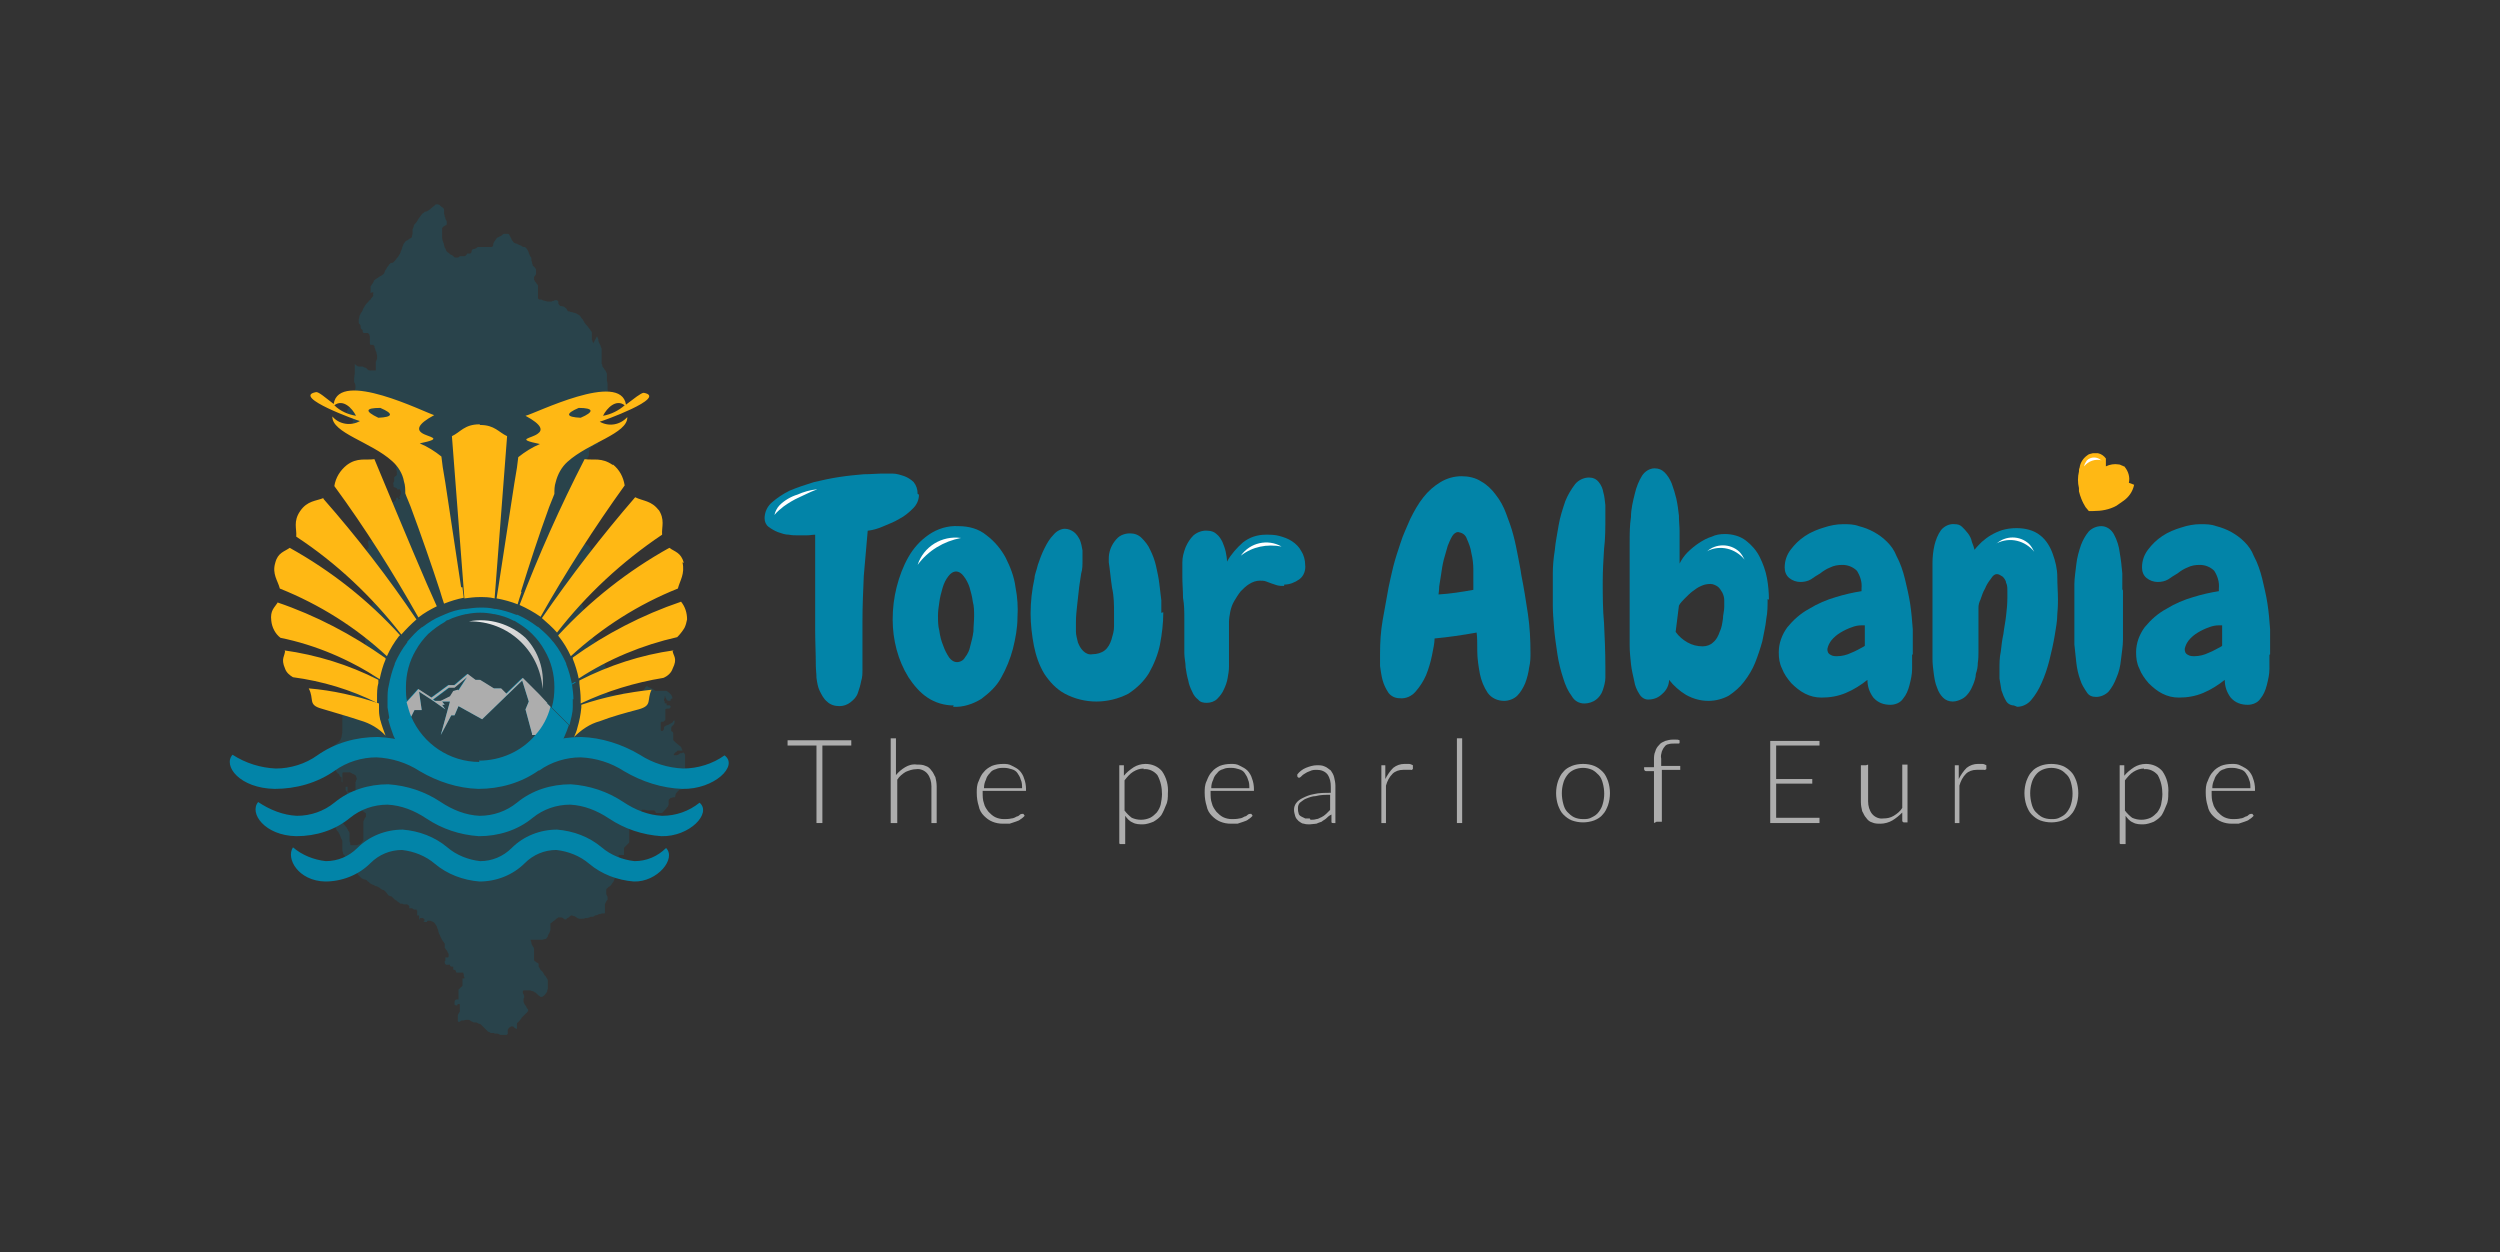 <?xml version="1.0" encoding="UTF-8"?>
<svg xmlns="http://www.w3.org/2000/svg" version="1.1" xmlns:xlink="http://www.w3.org/1999/xlink" viewBox="0 0 380.6 190.6">
  <rect x="0" y="0" width="380.6" height="190.6" fill="#333333" stroke="none"/>
  <defs>
    <style>
      .cls-1, .cls-2 {
        fill: #ffb814;
      }

      .cls-1, .cls-3, .cls-4 {
        fill-rule: evenodd;
      }

      .cls-5 {
        fill: #fff;
      }

      .cls-6 {
        opacity: .2;
      }

      .cls-7 {
        fill: none;
      }

      .cls-8, .cls-4 {
        fill: #0284a8;
      }

      .cls-9 {
        fill: #adadad;
      }

      .cls-3 {
        fill: url(#linear-gradient);
      }
    </style>
    <linearGradient id="linear-gradient" x1="69.3" y1="99.7" x2="85.5" y2="88.1" gradientTransform="translate(0 192) scale(1 -1)" gradientUnits="userSpaceOnUse">
      <stop offset="0" stop-color="#fff"/>
      <stop offset="1" stop-color="#adadad"/>
    </linearGradient>
  </defs>
  <!-- Generator: Adobe Illustrator 28.6.0, SVG Export Plug-In . SVG Version: 1.2.0 Build 709)  -->
  <g>
    <g id="Layer_1">
      <g id="a08efe33-d0bf-41c4-8a49-d09c0b86e7bf">
        <g id="fe5f790d-4560-44e1-b05d-6a79d7b51877">
          <g>
            <g class="cls-6">
              <path class="cls-8" d="M90.3,52.3c0,0,0-.2-.1-.3,0,0,0-.2-.1-.3,0,0,0-.3,0-.3,0-.1,0-.3,0-.5,0-.1,0-.2,0-.3,0-.1-.1-.2-.2-.3,0-.1-.2-.3-.3-.4,0-.1-.3-.4-.4-.5-.1-.1-.3-.4-.4-.6,0-.1-.2-.3-.3-.4,0-.1-.2-.3-.3-.4-.2-.1-.3-.2-.5-.3,0,0-.3-.1-.4-.1,0,0-.2-.1-.3-.1,0,0-.2,0-.3-.1,0,0-.1,0-.2,0,0,0-.2-.2-.2-.3,0,0-.1-.2-.2-.2,0,0-.1-.1-.2-.2-.1,0-.3-.1-.4-.1-.1,0-.2,0-.3-.1,0,0-.2-.2-.2-.3,0,0,0-.2,0-.3,0,0-.1-.1-.2-.2,0,0-.2,0-.2,0-.1,0-.2,0-.3.1-.1,0-.2,0-.3.1-.2,0-.3,0-.5,0-.1,0-.3,0-.5-.1-.2,0-.4-.1-.6-.2,0,0-.2,0-.3,0h0c0,0-.2-.1-.2-.2,0-.1,0-.2,0-.3,0,0,0-.3,0-.4,0-.1,0-.4,0-.5,0,0,0-.3,0-.4,0-.1,0-.2,0-.3,0-.1-.1-.2-.2-.3,0-.1-.2-.3-.3-.4,0,0,0-.2-.1-.2,0,0,0-.1,0-.2,0,0,0-.1,0-.2,0,0,.1-.2.2-.3,0,0,.1-.1.1-.2,0,0,0-.2,0-.3,0-.1,0-.2,0-.4-.1-.2-.3-.4-.5-.6,0,0,0-.2-.1-.3,0-.1,0-.3-.1-.4,0,0,0-.3,0-.3,0-.2-.1-.3-.2-.4,0-.1-.2-.4-.2-.5,0-.1-.2-.5-.3-.6,0-.1-.2-.2-.3-.3,0,0-.2,0-.2,0,0,0-.1,0-.2-.1,0,0-.3-.2-.4-.2,0,0-.3-.1-.4-.2,0,0-.2,0-.3-.1,0,0-.1,0-.2-.1-.1-.1-.2-.3-.3-.4,0-.1-.2-.4-.3-.6,0-.1-.1-.2-.2-.3,0,0-.2,0-.3,0,0,0-.1,0-.2,0,0,0-.1,0-.2,0-.1,0-.3.2-.4.3,0,0-.3.1-.4.2-.2,0-.3.2-.4.3,0,0-.1.2-.2.3,0,0-.2.3-.2.4,0,.1,0,.2-.1.4,0,0-.1.1-.2.1,0,0-.1,0-.2,0-.2,0-.3,0-.5,0-.1,0-.4,0-.5,0,0,0-.3,0-.4,0-.1,0-.2,0-.4,0,0,0-.2,0-.2.1,0,0-.3.2-.4.2-.1,0-.2,0-.3.1,0,0-.1.1-.1.2,0,0,0,.2-.1.3,0,0-.1.1-.2.1,0,0-.1,0-.2,0,0,0-.2,0-.2,0,0,0,0,.1-.1.2,0,0-.2.2-.3.2-.1,0-.2,0-.4,0-.1,0-.2,0-.3,0,0,0-.2.2-.3.2-.1,0-.2,0-.3,0,0,0,0,0-.1,0,0,0,0,0,0,0-.1,0-.2-.1-.3-.2,0,0-.2-.2-.3-.2-.1,0-.3-.2-.4-.3-.2-.1-.3-.2-.4-.4,0-.1-.1-.3-.2-.4,0,0-.1-.3-.1-.4,0-.1-.1-.4-.2-.6,0-.1-.1-.4-.1-.5,0,0,0-.1,0-.2,0,0,0-.3,0-.3,0-.1,0-.4,0-.5,0-.1,0-.3,0-.4,0-.1.1-.2.2-.3,0,0,.2-.1.3-.2,0,0,.1,0,.2-.1,0,0,0,0,0-.2,0,0,0-.2,0-.3,0-.1-.2-.3-.2-.4,0,0,0-.2-.1-.3,0-.1,0-.3-.1-.4,0-.1,0-.3,0-.4,0,0,0-.2,0-.3,0-.1-.1-.2-.2-.3-.2-.1-.3-.2-.5-.4,0,0-.1,0-.2-.1,0,0-.2,0-.2,0,0,0-.2,0-.3.1,0,0-.1.2-.2.2-.2.2-.4.3-.6.5-.1.1-.3.2-.5.3,0,0-.3,0-.3.1,0,0-.2.2-.3.2,0,0-.2.3-.3.4,0,0-.2.3-.3.4,0,.1-.2.3-.3.5-.1.2-.3.3-.4.5,0,.2-.1.4-.2.6,0,.1,0,.4,0,.5,0,.2,0,.3-.1.5,0,0,0,.2,0,.2,0,0-.2.2-.3.2,0,0-.3.2-.4.3-.2,0-.3.2-.4.3,0,.1-.2.2-.2.3,0,.1-.2.4-.2.6,0,.1-.2.4-.2.5,0,.2-.2.4-.3.6,0,.1-.2.3-.3.4,0,0-.2.3-.3.4,0,0-.2.2-.3.3,0,0-.3,0-.4.1,0,0-.1.1-.2.2,0,.1-.2.3-.3.4,0,.1-.2.4-.3.5,0,.2-.1.3-.2.5-.1.1-.3.2-.4.3-.1,0-.4.2-.5.3,0,0-.2.1-.3.2-.1,0-.2.2-.3.2,0,.1,0,.2-.1.3,0,0-.1.2-.2.3,0,0-.1.2-.2.3,0,0,0,.2,0,.3,0,.1,0,.3,0,.4,0,0,0,.2,0,.3h0c0,0,.1,0,.2-.1,0,0,.1,0,.2,0s0,.1,0,.2c0,0,0,.2,0,.3,0,.1-.1.2-.2.3,0,0-.2.2-.2.3,0,0-.3.2-.3.3,0,0-.2.2-.3.3-.1.1-.3.4-.4.6,0,0-.2.3-.2.4,0,.1-.2.4-.3.5,0,.1-.1.2-.2.4,0,.1,0,.3-.1.5,0,.1,0,.2,0,.4,0,.1,0,.3.2.4,0,0,.1.2.1.3,0,0,0,.2,0,.2,0,0,0,.1.1.2,0,0,.2.1.2.2h0s0,.1,0,.2c0,0,.1.2.2.2.1,0,.2,0,.3,0,0,0,.2,0,.3,0,0,0,.1.1.2.2,0,.1.1.2.1.4,0,.1,0,.3,0,.5,0,0,0,.2,0,.2,0,.1,0,.2,0,.3,0,0,0,.1.1.2,0,0,.2,0,.2,0,0,0,.1,0,.2,0,0,0,0,0,0,0,0,0,.1.1.2.2,0,.1,0,.3.1.4,0,.1.1.4.2.5,0,.2,0,.3.1.5,0,.2,0,.3,0,.5,0,0,0,.1-.1.2,0,0,0,.2-.1.3,0,0,0,.2,0,.3,0,0,0,.2,0,.2,0,0,0,.2,0,.3,0,0,0,.2,0,.3,0,0,0,.1,0,.2,0,0,0,0,0,0,0,0,0,0-.1,0,0,0-.1,0-.2,0,0,0-.2,0-.2,0,0,0-.2,0-.3,0-.1,0-.3,0-.4-.1,0,0-.2-.2-.3-.3-.2,0-.3-.1-.5-.2,0,0-.3,0-.4,0,0,0-.2,0-.2,0-.1,0-.3-.1-.4-.2,0,0-.2-.2-.2-.2h0c0,.1,0,.3,0,.3,0,0,0,.2,0,.3,0,.2,0,.6,0,.8,0,.2-.1.6-.1.8,0,.2,0,.4,0,.5,0,.1.2.4.2.6,0,.1,0,.3,0,.4,0,.1-.1.3-.2.4,0,0,0,.2,0,.2,0,0,.1.2.2.2,0,0,.1.2,0,.3,0,0-.1.1-.2.1-.1,0-.2,0-.3,0,0,0-.2,0-.2,0,0,0-.1,0-.2,0,0,0-.1.1-.2.2,0,.1,0,.2,0,.4,0,.1,0,.2,0,.3,0,.1.1.2.2.3,0,0,.1.1.2.2,0,0,0,.1,0,.2,0,0,0,.2-.2.2,0,0-.2,0-.2.1,0,0-.1.1-.1.2,0,0,0,.2-.1.3,0,0,0,.1,0,.2,0,0,.1,0,.2,0,0,0,.2.1.2.2,0,0,.2.1.3.2,0,0,.1.1.2.2,0,.1,0,.2,0,.3,0,.1,0,.4,0,.5,0,.1-.1.4-.1.5,0,0,0,.2,0,.3,0,0,.1,0,.1,0,.1,0,.2,0,.3,0,0,0,.2,0,.2,0,0,0,.1-.1.2-.2.2-.1.3-.2.5-.3.2,0,.3,0,.5,0,.2,0,.5,0,.7.2.3,0,.5.2.8.3.2,0,.6.3.8.4,0,0,.3.2.4.2.1,0,.3.2.5.3,0,0,.2,0,.3.2.1,0,.2.1.3.2.2,0,.3.2.4.3,0,0,.2.3.3.4,0,0,.1.1.2.1,0,0,.2,0,.3,0,0,0,.1,0,.2,0,0,0,.1,0,.2,0,0,0,0,.1,0,.2,0,0,0,.2,0,.3,0,0,0,.3,0,.4,0,0,0,.2,0,.3,0,0,0,.3,0,.4,0,.1,0,.2,0,.3,0,.1,0,.2-.1.3,0,0-.1.1-.2.1,0,0,0,0-.1,0,0,0-.1,0-.1,0,0,0,0,0,0-.1,0,0,0,0,0,0,0,0,0,0,0,0,0,0,0,.1-.1.2,0,0,0,.2,0,.3,0,0,0,.2,0,.3,0,0,0,.2.1.2,0,.1,0,.3,0,.4,0,.1,0,.4,0,.5,0,.1,0,.3.1.4,0,.1,0,.3,0,.4,0,0,0,.2,0,.2,0,0-.1.2-.2.2,0,0-.2.1-.2.2,0,0,0,.2,0,.2,0,0,0,.2,0,.2h0c0,.1,0,.2,0,.2,0,0,0,0-.1.1,0,.1-.1.3,0,.4,0,0,0,.2,0,.2,0,0,0,.1.1.2,0,0,.2,0,.3.1,0,0,.1,0,.2.2,0,0,0,0,.1.1,0,0,0,0,0,.1,0,0,0,0,0,.1,0,0,0,0,0,0,0,0,0,0,0,0,0,0,0,0,0,0,0,0,0,0,0-.1,0,0,0,0,0-.1,0,0,0,0,0-.1,0,0,0,0,.1,0,0,0,0,0,.1,0,0,0,.1,0,.1,0,0,0,0,.2.1.3,0,0,0,.2,0,.3,0,.1,0,.2-.1.3,0,0,0,.2-.1.2,0,0,0,.1,0,.2,0,0,.1,0,.1.1,0,0,0,0,0,.1,0,0,0,0,0,0,0,0,0,0-.1,0,0,0-.1,0-.2.1,0,0,0,0,0,0,0,0,0,0,0-.1,0,0,0-.1,0-.2,0,0,0-.1,0-.2,0,0,0-.1,0-.2,0,0,0-.1,0-.2,0,0,0,0,0,0,0,0,0,0,0,.1,0,0,0,.2,0,.2,0,0,0,.1,0,.2,0,0,0,0-.1.1,0,0,0,0,0,0,0,0,0,0-.1,0,0,0,0,0-.1,0,0,0,0,.1,0,.1,0,0,0,.1,0,.2,0,0-.1.1-.2.2,0,0-.3.2-.3.2,0,0-.2.1-.3.2-.2,0-.4,0-.6.1-.2,0-.4,0-.6,0-.1,0-.3,0-.4,0-.1,0-.3-.1-.4-.2,0,0-.3-.1-.3-.2,0,0-.2-.1-.3-.2,0,0-.1-.1-.2-.1,0,0,0,0-.1,0,0,0,0,0-.1,0,0,0,0,0,0,0,0,0,0,.1,0,.2,0,0,0,.2.1.3,0,0,0,.2.1.3,0,0,0,.2,0,.3,0,0,0,.2,0,.3,0,0,.2.2.2.3,0,0,.2.1.3.2.1,0,.2.1.4.2.1,0,.3,0,.4,0,0,0,.2.1.2.2,0,.1.1.2.2.4,0,.1,0,.3,0,.4,0,.1,0,.3,0,.4,0,.2-.1.3-.2.5,0,.1-.2.3-.2.4,0,0-.1.2-.2.3,0,.1-.2.3-.2.5,0,.1-.1.2-.2.4-.1.2-.3.3-.4.4,0,0-.2.1-.3.2-.1,0-.2,0-.3,0,0,0-.2,0-.2,0,0,0-.1,0-.2,0,0,0,0,0,0,.1,0,0,0,0,0,.1,0,0,0,.1,0,.2,0,0,.1.2.1.2,0,0,0,.2,0,.3,0,0,0,.1,0,.2,0,.1-.2.2-.3.3,0,0-.2.2-.3.2,0,0-.2,0-.3,0-.1,0-.2,0-.3,0,0,0-.1,0-.2,0,0,0-.1-.1-.1-.2,0,0,0-.2,0-.2,0,0,0-.1-.1-.1,0,0,0,0-.1,0,0,0,0,0,0,.1,0,0,0,.1,0,.2,0,0,0,.2.1.2,0,0,.2,0,.2.1,0,0,.2.2.2.3,0,0,0,.2,0,.3,0,0,0,.2,0,.3,0,.2,0,.5,0,.7,0,.1,0,.3,0,.4s0,.3,0,.4c0,0,0,.2,0,.3,0,.1.2.2.2.3,0,0,.1,0,.1.1,0,0,0,.2,0,.3,0,0,0,.1,0,.2,0,0,.1,0,.2,0,0,0,.1,0,.2,0,0,0,0,0,0,0,0,0,.2,0,.3,0,.1,0,.2,0,.3,0,.2,0,.3,0,.5.1.1,0,.2.1.3.2.1.1.2.3.3.5,0,.1.1.2.2.4,0,.2.1.3.1.5,0,.2,0,.4,0,.6,0,.1,0,.3,0,.4,0,.1-.1.3-.2.4,0,.1-.2.4-.2.5,0,0-.2.2-.2.3,0,0,0,.2-.1.2,0,0-.1.1-.2.2,0,0,0,.2-.1.2s-.2.1-.2.2c0,0,0,.1-.1.2,0,0,0,.2,0,.2,0,0,0,.1,0,.2,0,0-.1,0-.1.1,0,0,0,0,0,.1,0,.1,0,.2,0,.4,0,0,0,.2,0,.3,0,.1,0,.2-.1.3h0c0,.1,0,.2-.1.3,0,0-.1,0-.2,0,0,0,0,0-.1,0,0,0-.2,0-.2,0,0,0,0,0-.1,0,0,0,0,.1,0,.2,0,0,0,.2,0,.2,0,0,0,.1.1.2,0,.1.1.3.2.4,0,.2,0,.4,0,.6,0,.1,0,.4,0,.5,0,.2,0,.5-.1.7,0,.2,0,.6,0,.8,0,.3,0,.6-.2.9,0,.2-.1.3-.2.5,0,0-.1.2-.2.3,0,0,0,.1-.1.2,0,0,0,.1,0,.2,0,0,0,0,0,.1,0,0,0,0,0,0,0,0,.2,0,.2,0,0,0,0,0,0,0,0,0,0,0,0,0,0,0,0,0,.1,0,0,0,0,0,0,0,0,0,0,0,0-.1,0,0,0,0,0,0,0,0,.1,0,.2,0,0,0,0,0,.1.1,0,0,0,.2,0,.2,0,0,0,.1,0,.2,0,0,.1.2.2.2,0,.1,0,.3,0,.4,0,.2,0,.3,0,.5,0,.2,0,.4-.2.6,0,.2-.2.4-.3.5,0,0-.2.2-.2.3,0,0,0,.1-.1.2,0,0,0,0,0,.1,0,0,0,0,0,.1,0,0,0,0,0,.1,0,0,0,0,0,.1,0,0,0,.1,0,.1,0,0,0,0,0,.1,0,0,0,0,0,.1,0,0,0,0,0,0,0,0,0,0,0-.1,0,0,0-.1,0-.2,0,0,0-.1,0-.2,0,0,0,0,0-.1,0,0,0,0,0,0,0,0,0,0,0,0,0,0,0,0,.1-.1,0,0,0-.2.1-.3,0,0,.1-.2.2-.3,0-.1.2-.3.3-.4,0-.2.2-.5.3-.7,0,0,0-.2.2-.3,0,0,0,0,.1,0,0,0,0,0,0,0,0,0,0,0,0,0,0,0,.1,0,.2,0,0,0,.1.2.1.3,0,.2,0,.3,0,.5,0,.1,0,.2,0,.4,0,0,.1.1.1.2,0,0,0,.1,0,.2,0,.1,0,.3,0,.4,0,0,0,.3,0,.4,0,0,0,.2,0,.3,0,0,0,.2,0,.2,0,0,0,0-.2.1,0,0-.1,0-.2,0,0,0-.2,0-.3,0-.1,0-.2.1-.3.2,0,0-.1.1-.2.2,0,.1-.2.2-.2.3,0,0-.1,0-.2,0,0,0,0,0-.2,0,0,0,0,0-.1,0,0,0,0-.1,0-.2,0,0,0,0-.1,0,0,0,0,0-.1,0,0,0,0,0-.1,0,0,0,0,.1-.1.2,0,0,0,.1-.1.2,0,0,0,0,0,0,0,0,0,0,0,0,0,0,0,0,0-.1,0,0,0,0,0-.1,0,0,0,0,0-.1,0,0,0-.1,0-.2,0,0,0-.1,0-.1,0,0,0,0,0-.1,0,0,0,0,0,0,0,0,0,0,0,0,0,0,0,.1,0,.2,0,0,0,.1,0,.2,0,0,0,.2-.1.2,0,0,0,.1,0,.1,0,0,0,0,0,0s0,0,0,0c0,0,0,0,0-.1,0,0,0,0,0-.1,0,0,0,0,0-.1,0,0,0-.1,0-.2,0,0,0-.2,0-.2h0c0,0,0-.1,0-.2,0,0,0-.1,0-.2,0,0,0,0,0-.1,0,0,0,0,0,0,0,0,0,0,0,0,0,0,0,0,.1-.2,0,0,0-.2,0-.3,0,0,0-.2,0-.3,0,0,0-.1-.1-.2,0,0-.2,0-.3,0,0,0,0,0-.1,0,0,0,0,0,0-.2,0,0,0,0,0-.1,0,0,0,0,0-.1,0,0,.1,0,.2-.1,0,0,.1,0,.2,0,0,0,.2,0,.2,0,0,0,0,0,.1,0,0,0,0,0,0,0s0,0,0,0c0,0-.1,0-.2,0,0,0-.1,0-.2,0,0,0-.1,0-.2.1-.2.1-.4.3-.5.6,0,0,0,.2-.1.3,0,0,0,.2-.1.3,0,0,0,0-.1,0,0,0,0,0-.1,0,0,0-.1,0-.1,0,0,0-.1,0-.2,0,0,0,0,0-.1,0,0,0,0,0-.1.1,0,0,0,.1,0,.2,0,0,0,.2,0,.2,0,0,0,.1,0,.2,0,0,0,0,.1,0,0,0,.1,0,.1,0,0,0,.1,0,.2,0,0,0,.1,0,.2.2,0,0,.1.1.2.2,0,.1,0,.2.1.4,0,.1,0,.2,0,.4,0,0,0,.1,0,.2,0,0,0,0-.1,0,0,0,0,0,0,0,0,0,0,0,0,0,0,0-.1,0-.1.2,0,.1,0,.3,0,.4,0,.1,0,.2,0,.4,0,0,0,.2.1.3,0,0,0,.2.1.3,0,0,0,.1,0,.2,0,0,0,.1,0,.2,0,0,0,.1-.1.2,0,0-.2,0-.3.1,0,0-.3,0-.3,0,0,0-.2,0-.2.1,0,0-.1.1-.2.2,0,.1-.1.3-.1.4,0,.2,0,.5,0,.6,0,.2,0,.5,0,.6,0,.3,0,.8,0,1.1,0,.2,0,.6-.1.8,0,.1,0,.3-.1.4,0,.1-.1.3-.2.4,0,.1-.2.2-.3.3,0,0-.3.2-.4.3,0,0-.2.2-.3.2,0,0-.3.2-.3.3,0,0-.2.1-.2.2,0,0-.1.1-.2.2,0,0,0,.2,0,.3,0,0,0,0,0,.1,0,0,0,0,0,.1.1.1.2.2.3.3,0,0,.2.3.3.4.1.2.2.4.3.6,0,.1,0,.2.1.4,0,.1,0,.4,0,.5,0,.1,0,.2.1.3,0,.1.1.2.2.3,0,0,.1.2.2.2,0,0,.2.2.2.3,0,.1.2.2.3.3,0,.1,0,.2,0,.4,0,0,0,.2,0,.2,0,0,0,.1.1.1,0,0,0,0,0,0,0,0,0-.1,0-.2,0,0,0-.2,0-.3,0,0,0-.3,0-.4,0,0,0-.2,0-.3,0,0,0-.2.1-.3,0,0,0,0,.1,0,0,0,.1,0,.2,0,0,0,.1,0,.2,0,0,0,.2,0,.3,0,0,0,.2,0,.2,0,0,0,.2,0,.2.1,0,0,.2,0,.2.1.1,0,.3.1.4.2,0,0,.1,0,.2.2,0,0,0,.2.1.3,0,.1,0,.2-.1.3,0,0,0,.2-.1.3,0,0,0,.2,0,.3,0,.1,0,.3,0,.4,0,.1,0,.3,0,.4,0,.2,0,.3,0,.5,0,0,0,.2,0,.2,0,0,0,.1-.1.2,0,0-.1,0-.2,0,0,0-.1,0-.2,0,0,0-.1,0-.2,0,0,0,0,0,0-.1,0,0,0-.2,0-.2,0,0,0-.1,0-.2,0,0,0,0-.2,0,0,0-.1,0-.1,0,0,0,0,0-.1,0,0,0,0-.1,0-.2,0,0,0,0,0-.1,0,0,0,0,0,0,0,0,0,.1,0,.2,0,0,0,.1,0,.2,0,0,0,0-.1,0,0,0,0,0,0,0,0,0,0,0,0,0,0,0,0,0,0-.1,0,0,0-.1,0-.2,0,0,0,0,0-.1,0,0,0,0,0-.1,0,0,0-.1,0-.2,0,0,0,0,0,0,0,0,0,0,0-.1,0,0,0,0,0-.1,0,0-.1,0-.2,0,0,0,0,0-.1,0,0,0,0,.2,0,.2,0,0,0,.2,0,.3,0,0,.1.2.2.3,0,0,0,.3.1.4,0,.1.1.2.2.3,0,0,0,0,.1.1,0,0,.2,0,.3.1,0,0,.2,0,.2,0,0,0,.2.2.3.3,0,0,.2.3.3.4,0,.1.3.4.4.6,0,.1.2.4.3.5,0,0,.2.2.2.2,0,0,.2.1.3.2,0,0,.2.1.2.2,0,0,0,.1,0,.2,0,0,0,.2,0,.2,0,.1-.1.2-.2.3,0,.1-.2.4-.2.6,0,0,0,.2,0,.3,0,0,0,.1,0,.2,0,.1,0,.2,0,.3,0,.2,0,.4,0,.6,0,0,0,.1,0,.2,0,0,0,.1,0,.2,0,0,0,.1,0,.2,0,.1,0,.3,0,.4,0,0,0,.2,0,.3,0,.1-.1.2-.2.3,0,.1-.2.2-.3.3,0,0-.1.1-.2.1,0,0-.2,0-.2.1,0,0-.1,0-.2,0,0,0-.1,0-.2,0,0,0-.2,0-.2,0,0,0-.2,0-.2,0,0,0-.1,0-.2,0,0,0,0,0-.1-.1,0,0,0-.1,0-.2,0,0,0,0,0,0,0,0,0,0,0-.1,0,0,0,0,0,0,0,0-.1-.1-.1-.2,0,0,0-.2,0-.2,0-.1,0-.3,0-.4,0-.2,0-.3,0-.5,0-.2,0-.3-.2-.5,0-.1-.1-.2-.2-.4,0-.1-.3-.3-.3-.4-.1-.1-.3-.4-.4-.5,0,0-.2-.3-.2-.3,0,0-.1-.2-.2-.3,0,0-.1-.2-.2-.3,0,0-.1,0-.2,0,0,0,0,0-.1,0,0,0-.2,0-.2,0,0,0,0,0-.1,0,0,0,0-.1,0-.2,0,0,0,0,0,0,0,0-.1,0-.1,0,0,0-.2.1-.2.2,0,0-.2.1-.2.1,0,0-.2.1-.2.1,0,0-.1,0-.2,0,0,0,0,0,0,.1,0,0,0,0,0,.1,0,0,0,0,0,.1,0,0,.2,0,.2.1.1.1.2.2.3.3,0,.1.2.3.3.4,0,0,.2.3.2.3,0,0,.2.3.2.4,0,.1.2.3.3.4,0,.1.2.3.2.4,0,.1.2.4.2.5,0,.1.2.3.2.5,0,0,0,.2,0,.3,0,0,0,.2,0,.3,0,0,0,.2,0,.3,0,.1,0,.2,0,.3,0,.2,0,.3.1.5,0,.1,0,.3.2.4,0,0,.2.2.2.3,0,0,.1,0,.2.1,0,0,.1,0,.2.1,0,0,.1.2.2.3,0,0,.1.3.2.3,0,0,.1.2.2.3,0,0,.2.2.2.3,0,.1.1.2.2.4,0,0,.1.3.2.4,0,0,.1.2.2.3,0,0,.1.3.2.3.1.1.2.2.4.4,0,0,.1.1.2.1,0,0,.2.1.2.1,0,0,.2,0,.3.1,0,0,0,0,.1,0,0,0,.1.2.2.2.2.2.4.4.7.5,0,0,.3.1.4.2.1,0,.4.1.5.2,0,0,.3.1.3.2,0,0,.2.1.3.2,0,0,.2,0,.3.1.1.1.2.2.3.3,0,0,.2.3.3.4,0,0,0,0,.1.1,0,0,.2,0,.3.1,0,0,.2,0,.2.1,0,0,.2.2.3.3,0,0,.2.2.3.2,0,0,.2.1.2.2,0,0,.2.1.2.1,0,0,.2.1.2.2,0,0,.1,0,.2,0,.1,0,.2,0,.3.1.1,0,.3,0,.4,0,.1,0,.2,0,.3.1,0,0,.1,0,.2.2,0,0,0,.2,0,.3,0,0,0,0,0,0,0,0,.1,0,.2,0,0,0,.1,0,.2,0,0,0,0,0,.1,0,0,0,0,0,0,.1,0,0,.1,0,.2.1,0,0,.1,0,.2,0,0,0,0,0,.1,0,0,0,.1,0,.1,0,0,0,0,.1,0,.1,0,0,.1,0,.1.1,0,.1,0,.2,0,.3,0,0,0,0,0,.1,0,0,0,0,0,.1,0,0,0,.1,0,.2,0,0,.1,0,.2,0,0,0,0,0,.1,0,0,0,0,0,0,.1,0,0,0,0,0,.1,0,0,0,.2,0,.2,0,0,0,.1,0,.2,0,0,0,0,0,0,0,0,0,0,.1,0,0,0,0,0,0-.1,0,0,0,0,0-.1,0,0,0,0,0,0,0,0,0,0,.1,0,0,0,.1,0,.2,0,0,0,.2,0,.2,0,0,0,.1.1.2.2,0,0,.1.1,0,.2,0,0-.1,0-.1,0,0,0,0,0,0,0,0,0,0,0,0,.1,0,0,0,0,.1.1,0,0,.1,0,.2,0,0,0,.1,0,.2,0,0,0,0,0,0-.1,0,0,.1-.1.2-.1,0,0,.1,0,.2,0,.1,0,.2,0,.3.1.1,0,.3.1.4.2,0,0,.2.2.2.3h0c0,0,.2.2.2.3,0,.2.2.4.2.6,0,.2.2.6.3.8.1.3.3.6.4.8,0,0,.1.1.1.1,0,0,.1.2.2.3,0,0,0,.1,0,.2,0,0,0,.2,0,.2,0,0,0,.2,0,.2,0,0,.1.2.2.3,0,0,.2.2.2.3,0,.1.2.3.2.4,0,0,0,.2,0,.3,0,0,0,.1-.1.2,0,0,0,0-.1,0,0,0-.1,0-.2,0,0,0,0,0-.1,0,0,0,0,.1,0,.2,0,0,0,.2,0,.2,0,0,0,.1,0,.1,0,0-.1,0-.1.1,0,0,0,.1,0,.2,0,0,0,.1.1.2,0,0,0,0,.1.1,0,0,.1,0,.2,0,0,0,.1,0,.2,0,0,0,.1,0,.2,0,0,0,0,0,0,.1,0,0,0,.1.2.2,0,0,0,0,.1,0,0,0,.1,0,.2,0,0,0,0,0,0,0h0c0,0,0,.2,0,.2,0,0,0,.1,0,.2,0,0,0,0,.1.1,0,0,.1,0,.2,0,0,0,0,0,.1.2,0,0,0,.1.1.2,0,0,.2,0,.3,0,0,0,.2,0,.2,0,0,0,.2,0,.3,0,0,0,.1,0,.2,0,0,0,0,.1.1.2,0,0,0,.2,0,.2,0,0,0,.2.1.3,0,0,0,.2,0,.2,0,0,0,0,0,0,0,0,0,0-.1,0,0,0-.1,0-.2,0,0,0,0,.2,0,.3,0,0,0,.1,0,.2,0,0,0,.2,0,.2,0,0,0,.2,0,.2,0,0,0,.1,0,.2,0,0,0,.1-.2.2,0,0-.1.1-.2.2,0,0-.1.1-.2.2,0,0,0,.2,0,.3,0,0,0,.1,0,.2,0,0,0,.1,0,.1,0,0,0,.1,0,.2,0,0,0,.1,0,.2,0,0,0,0,0,0,0,0,0,.2,0,.3,0,0,0,.1,0,.2,0,0,0,0,0,0,0,0-.1,0-.2,0,0,0,0,0-.1,0,0,0-.1,0-.2.1,0,0-.1.2-.1.2,0,0,0,.2,0,.3,0,0,0,.1,0,.2,0,0,.1,0,.2.1,0,0,.1,0,.2,0,0,0,0-.1.1-.2,0,0,.1,0,.2,0,0,0,0,0,.1,0,0,0,0,.1,0,.2,0,0,0,0,0,.1,0,0,0,.1,0,.2,0,0,0,.1,0,.2,0,.1,0,.2,0,.3,0,.1,0,.2-.1.3,0,0-.2.3-.2.4,0,.1,0,.2,0,.4,0,0,0,.2,0,.3,0,0,0,.1,0,.2,0,0,0,.1.1.1,0,0,0,0,.1,0,0,0,.1,0,.2-.1,0,0,.1-.1.2-.1,0,0,.1,0,.2,0,0,0,0,0,.1,0,0,0,.2-.1.3-.1.1,0,.2,0,.3,0,.2,0,.3,0,.5.2.1,0,.3.2.5.2,0,0,.2,0,.3,0,0,0,.3.1.4.2,0,0,.2,0,.3.1,0,0,.2.2.3.3,0,0,.3.3.4.4.1.1.3.3.4.4.1,0,.3.1.4.2,0,0,.2,0,.3,0,0,0,.3,0,.3.1.1,0,.3,0,.4,0,.1,0,.3.1.5.2.1,0,.3,0,.4,0,.2,0,.4,0,.5,0,0,0,.1,0,.2-.2,0,0,0-.2,0-.3,0-.1,0-.2,0-.3,0,0,.1-.2.2-.3,0,0,.2-.1.3-.2,0,0,.1,0,.2,0,0,0,.2,0,.2.1,0,0,.2.2.3.2,0,0,.2.1.2.1,0,0,0-.1,0-.2,0,0,0-.2,0-.3,0-.1,0-.2,0-.3,0,0,0-.1.1-.2,0,0,.3-.2.3-.3,0,0,.3-.3.3-.4,0,0,.2-.2.2-.2,0,0,.2-.2.3-.3,0,0,.2-.2.3-.3,0,0,.1-.2.2-.2,0,0,0-.1,0-.2,0-.1-.1-.2-.2-.3,0,0-.1-.3-.2-.4,0,0-.2-.2-.2-.3,0,0,0-.1-.1-.2,0,0,0-.2,0-.2,0,0,0-.2,0-.2,0,0,0-.2.1-.3,0,0,0-.2,0-.2,0-.1-.1-.3-.2-.5,0,0,0-.2,0-.3,0,0,.1-.1.2-.1,0,0,.2,0,.2,0,0,0,0,0,0,0,.1,0,.2,0,.4,0,.1,0,.4,0,.5.1.2,0,.4.1.5.2.1,0,.2.1.3.2,0,0,.2.2.3.3,0,0,.2.1.3.2,0,0,.2,0,.2,0,.1,0,.2-.1.3-.2.1,0,.2-.2.3-.3,0,0,.1-.2.2-.3,0-.1,0-.3.1-.4,0,0,0-.2,0-.3,0-.2,0-.4,0-.6,0-.1,0-.3,0-.4,0-.1-.1-.3-.2-.4,0-.1-.2-.3-.3-.4-.1-.2-.3-.6-.5-.7,0,0-.2-.2-.2-.3,0,0-.1-.2-.2-.3,0-.1,0-.3,0-.4,0,0,0-.1-.2-.2-.1,0-.2-.1-.3-.2,0,0-.1,0-.2-.2,0,0,0-.2,0-.2,0-.1,0-.3,0-.4,0,0,0-.3,0-.3,0-.1,0-.2,0-.4,0-.1,0-.2,0-.3,0-.2,0-.3-.2-.5,0-.1-.2-.3-.2-.5,0-.1,0-.2-.1-.3,0,0,0-.2,0-.2,0,0,.2,0,.2,0,.2,0,.4,0,.6,0,.1,0,.4,0,.5,0,.1,0,.3,0,.4,0,.1,0,.2,0,.4-.1,0,0,.2,0,.3-.1,0,0,.1-.2.2-.3,0,0,0-.2.1-.3,0,0,.2-.3.2-.4,0-.1.1-.2.1-.3,0-.1,0-.3,0-.4,0,0,0-.2,0-.3,0,0,0-.2,0-.3.1,0,.3-.2.4-.3.1,0,.4-.3.5-.4,0,0,.2-.1.3-.2,0,0,.2,0,.2,0,0,0,0,0,.1,0,.1,0,.3,0,.4.1,0,0,.2.2.3.2,0,0,.1,0,.2,0,0,0,.1-.2.2-.2.1,0,.3-.2.4-.3,0,0,.1-.1.2-.1,0,0,.2,0,.3.1,0,0,.2,0,.3.1,0,0,.2.1.3.2,0,0,.2.1.3.1,0,0,.1,0,.2,0,0,0,.2,0,.2,0,.1,0,.4,0,.5-.1,0,0,.3,0,.3,0,.1,0,.4-.1.5-.2,0,0,.1,0,.2,0,0,0,.1,0,.2,0,0,0,.3-.2.3-.2.2,0,.4-.1.6-.2.1,0,.3,0,.4-.1.1,0,.3,0,.4,0,0,0,.1,0,.1-.1,0-.1,0-.3,0-.4,0-.1,0-.4,0-.5,0-.1,0-.3,0-.4,0-.1.1-.2.2-.4,0-.1.1-.2.2-.3,0,0,0-.2,0-.3,0-.1,0-.2-.1-.3,0,0-.1-.2-.1-.3,0-.1,0-.2,0-.3,0-.1,0-.2,0-.3,0,0,0-.2.1-.2,0,0,.2-.1.2-.2,0,0,.2-.1.3-.2,0,0,.1-.1.2-.2,0-.1.1-.2.2-.3,0,0,.2-.3.2-.4,0,0,0-.1.1-.2,0-.1,0-.2,0-.3,0-.1,0-.3,0-.5,0-.2,0-.6,0-.8,0-.1,0-.4,0-.5,0-.1,0-.2,0-.3,0,0,.1-.2.2-.2,0,0,.2-.1.2-.2,0,0,.1-.2.2-.3,0,0,0-.2,0-.3,0,0,0-.2,0-.2,0,0,.2,0,.3,0,0,0,.2,0,.3,0,0,0,.2,0,.2,0,0,0,0-.3,0-.4,0-.1,0-.2,0-.4,0,0,0-.2,0-.2,0,0,0-.1.1-.2,0,0,.2-.2.3-.3,0,0,.2-.2.2-.2,0,0,.1-.1.2-.2,0,0,0-.1,0-.2,0-.2,0-.4,0-.6,0-.1,0-.4,0-.5,0-.1,0-.4,0-.5,0,0,0-.3,0-.4,0-.2,0-.3,0-.5h0c0-.2,0-.3.2-.4,0,0,.1-.1.2-.2,0,0,.1-.2.2-.2.2,0,.3,0,.5,0,.1,0,.2,0,.3-.2,0,0,0-.2,0-.2,0,0,0-.2.1-.3,0,0,0-.3.1-.3,0,0,0-.2.2-.3,0,0,.1-.2.2-.2,0,0,.1,0,.2,0,0,0,.2,0,.2,0,0,0,.2.1.3.1,0,0,.2,0,.3,0,0,0,.2,0,.3,0,.1,0,.2,0,.3,0,0,0,.1,0,.2,0,0,0,.1.1.2.2,0,0,0,.1.1.2,0,0,.1,0,.2,0,.1,0,.2,0,.4,0,.1,0,.2,0,.3,0,0,0,.2-.2.3-.3,0,0,.2-.3.3-.3,0-.1.2-.3.3-.4,0,0,0-.2.1-.2,0-.1,0-.2,0-.3h0c0-.1,0-.2,0-.3,0-.1,0-.2.1-.3,0,0,.1-.1.2-.2.1,0,.2,0,.4-.1.1,0,.2,0,.3,0,0,0,0-.1,0-.2,0,0,.1-.3.1-.3,0-.1.2-.3.3-.4,0,0,.1-.1.2-.2,0,0,.2-.1.3-.1,0,0,.2,0,.3-.1,0,0,0-.1.1-.2,0-.1,0-.2,0-.3,0,0,0-.3,0-.4,0-.1,0-.3,0-.4,0-.2,0-.3,0-.5,0,0,.1-.2.1-.2,0-.1.1-.3.1-.4,0-.1,0-.2,0-.4,0-.2,0-.5,0-.6,0-.1,0-.4,0-.5,0-.1,0-.4,0-.5,0-.1,0-.3,0-.4,0-.1,0-.2,0-.4,0,0-.1-.2-.2-.3,0,0,0,0,0,0,0,0-.2,0-.3.1,0,0-.1,0-.2,0,0,0-.2.1-.3.2,0,0-.2.1-.3.1,0,0-.2,0-.3,0,0,0,0,0-.1,0,0,0,0-.1,0-.2,0,0,.2-.1.2-.2,0,0,.1-.1.2-.1,0,0,.1-.2.2-.2,0,0,.2,0,.3,0,0,0,.2,0,.3,0,0,0,0,0,.1,0,0,0,0-.2-.1-.2,0-.1,0-.2-.1-.3,0-.1-.2-.2-.3-.3-.1-.1-.4-.3-.5-.4,0,0-.2-.2-.2-.2,0,0-.1-.1-.2-.2,0,0,0-.2,0-.3,0,0,0-.3,0-.4,0,0,0-.2,0-.2,0,0,0-.1,0-.2,0,0-.1-.2-.2-.2,0,0,0,0-.1-.1,0,0,0-.1,0-.2,0,0,0-.1,0-.2,0,0,0-.2.1-.3,0,0,.2-.2.3-.3,0,0,.1-.2.1-.3,0,0,0-.2,0-.3h0c0,0-.1,0-.2.1,0,0,0,.1-.1.2,0,0-.2.1-.3.2-.1,0-.2.1-.4.2,0,0-.2,0-.3.1,0,0-.2.1-.3.2,0,0,0,.1,0,.2,0,0,0,.2-.1.3,0,0,0,0-.1.1,0,0,0,0-.1,0,0,0-.1,0-.1,0,0,0,0,0-.1-.1,0,0,0-.1,0-.2,0,0,0-.1,0-.2,0,0,0,0,0-.1,0,0,0-.1,0-.2,0,0,0-.1,0-.2,0,0,0,0,0-.1,0,0,0-.1,0-.2,0,0,.1,0,.1,0,0,0,0,0,0-.1,0,0,.1,0,.2,0,0,0,.2,0,.2-.1,0,0,.1,0,.2-.2,0,0,0-.2,0-.3h0c0,0,0-.1,0-.2,0,0,0-.1,0-.2,0,0,0-.2,0-.2,0,0,0-.1,0-.2,0,0,0-.2,0-.3,0,0,0-.1,0-.2,0,0,0,0,.2-.1,0,0,.2,0,.2,0,0,0,.2,0,.2,0,0,0,.1-.1.2-.2,0,0,0-.2,0-.2,0,0-.1,0-.1-.1,0,0,0,0-.1,0,0,0,0,0-.1,0,0,0-.1,0-.2,0,0,0,0,0-.1,0,0,0,0,0,0-.1,0,0,0-.1,0-.1,0,0,0-.1,0-.1,0,0,0,0-.2,0,0,0,0,0-.1,0,0,0,0,0,0-.1,0,0,0,0,0-.1,0,0,0-.1,0-.1,0,0-.1-.1-.1-.2,0,0,0-.1,0-.2,0,0,.1,0,.1-.1s0-.1,0-.2c0,0,0,0,0-.1,0,0,0,0,.1,0,0,0,0,0,0,0,0,0,0,.1,0,.2,0,0,0,0,.1.1,0,0,0,.2.1.2,0,0,0,.1.2.2,0,0,.2,0,.2,0,0,0,.1,0,.2,0,0,0,0-.1,0-.2,0,0,0,0,.1-.1,0,0,.2,0,.2-.1h0c0,0-.1-.2-.1-.3,0,0-.1-.2-.2-.3,0,0-.1-.1-.2-.2-.1-.1-.3-.2-.4-.3,0,0-.2,0-.3,0-.2,0-.7,0-.9,0-.1,0-.3,0-.4,0-.2,0-.4-.2-.5-.3-.1,0-.4-.2-.5-.2-.1,0-.2-.1-.3-.2,0,0-.2,0-.2,0,0,0-.2.2-.2.3-.1.1-.3.4-.4.5h0c0,.1-.2.3-.3.3,0,0-.2.2-.3.2,0,0-.2,0-.2,0-.1,0-.4,0-.5,0-.1,0-.4,0-.6,0-.2,0-.3,0-.5-.2,0,0-.3-.1-.3-.1,0,0-.1,0-.2-.1h0c0,0,0,.2-.1.2,0,0-.1.1-.2.2-.1,0-.3,0-.4,0-.1,0-.4,0-.5,0-.1,0-.4,0-.6,0-.2,0-.3,0-.5-.1-.1,0-.2-.2-.3-.3,0-.1,0-.3,0-.5,0-.1,0-.4,0-.5,0,0,0-.3,0-.4,0-.1,0-.4,0-.6,0-.1,0-.4,0-.6,0-.2,0-.3,0-.5,0-.2,0-.3,0-.5,0-.1-.1-.3-.2-.4,0-.2-.1-.3-.1-.5,0-.2,0-.4,0-.6,0-.1,0-.3,0-.4,0-.1,0-.2,0-.3,0,0,.1-.1.2-.2,0,0,.2-.1.2-.1,0,0,0,0,.1-.1,0,0,0-.2,0-.2,0,0,0-.1-.1-.2,0,0,0-.1,0-.2,0,0,0,0-.1-.1,0,0-.1,0-.2,0,0,0,0,0-.1-.1,0,0,0-.2-.1-.2,0-.1,0-.2,0-.3,0,0,0,0,0-.1,0,0-.1,0-.2,0,0,0-.3,0-.4,0,0,0,0,0-.1,0,0,0-.2,0-.3,0-.1,0-.3-.2-.4-.3,0,0-.2-.2-.2-.3,0,0-.1-.2-.1-.3,0-.1,0-.2,0-.3,0,0,.1-.1.2-.1,0,0,.1-.1.2-.2,0,0,.1-.1.1-.2,0,0,0-.2,0-.3,0-.1,0-.3-.2-.4,0-.1-.2-.4-.3-.6,0-.2-.2-.5-.3-.7,0-.1-.2-.3-.3-.4,0,0-.1-.2-.2-.2,0,0-.2-.1-.3-.2,0,0-.1-.2-.2-.3,0,0,0-.3-.1-.4,0,0,0-.2-.1-.3,0-.1-.1-.4-.2-.5,0-.1,0-.4-.1-.6,0-.2,0-.5,0-.6,0-.2,0-.6,0-.8,0-.1,0-.4,0-.5,0-.1,0-.4-.1-.6h0c0-.2-.1-.6-.2-.7,0-.2-.1-.4-.1-.5,0-.1,0-.2,0-.3,0-.1,0-.2,0-.3,0,0,.1-.1.2-.1,0,0,.2,0,.2.1,0,0,.1,0,.2,0,0,0,.1,0,.1-.1,0,0,.2-.2.3-.2,0,0,.3-.2.3-.3,0-.1.1-.2.2-.3,0,0,.1-.2.2-.3,0,0,.1-.3.2-.4h0c0-.1.1-.4.2-.5,0-.1,0-.2.1-.4,0-.1,0-.3,0-.4,0-.1-.1-.3-.2-.4,0,0-.1-.2-.2-.3,0-.1-.2-.2-.3-.3-.1,0-.2-.1-.3-.2-.1,0-.3-.1-.4-.2,0,0-.1-.1-.2-.2,0-.1,0-.3,0-.4,0-.1,0-.3,0-.4,0-.1,0-.3,0-.4,0-.2-.1-.4-.2-.6,0-.1,0-.2-.2-.3,0,0-.2,0-.3,0,0,0-.2,0-.3-.1,0-.1,0-.2-.1-.3,0-.1-.1-.3-.2-.5,0-.1,0-.3,0-.4,0,0,0-.2,0-.3,0,0,.1-.1.1-.2,0,0,0-.2.1-.3,0,0,0-.2,0-.3,0,0,0-.1,0-.2,0,0,.2,0,.3-.1.1,0,.3,0,.4,0,0,0,.3,0,.4-.1.1,0,.3,0,.4-.1.1,0,.3-.1.4-.2,0,0,.2-.1.3-.2,0,0,.3-.2.4-.3,0,0,.1,0,.2-.2,0,0,0-.2,0-.3,0-.2,0-.4-.1-.5,0-.2-.1-.5-.2-.6,0-.1-.2-.4-.2-.6,0-.2-.3-.4-.3-.6,0-.2,0-.3,0-.5,0-.2,0-.3,0-.5,0-.1,0-.4.1-.6,0-.1,0-.4.1-.5,0-.1,0-.3,0-.4,0,0,0-.2,0-.3,0-.1-.2-.3-.2-.4,0-.1-.1-.3-.1-.4,0-.1,0-.3,0-.4,0-.1.1-.3.2-.4,0,0,.1-.3.1-.4,0-.1,0-.3,0-.4,0-.1.1-.3.2-.4,0,0,.1-.2.2-.3.1,0,.2-.1.4-.2,0,0,.2,0,.3-.1,0,0,.1,0,.2,0,0,0,0-.1,0-.2,0-.2,0-.4-.1-.6,0-.1,0-.3,0-.4,0-.1,0-.3,0-.5,0-.2,0-.5,0-.6,0-.2,0-.4,0-.7,0-.2.1-.3.2-.5,0,0,0,0,0,0,.1,0,.3-.2.4-.3,0,0,.2-.1.3-.2,0,0,0-.2,0-.2,0-.1-.1-.3-.1-.5,0-.2,0-.4,0-.5,0-.1.1-.2.2-.3,0-.1.2-.2.3-.3,0,0,.3-.2.4-.3,0,0,.2-.1.3-.2,0,0,0-.2,0-.3,0-.1,0-.4,0-.5,0-.1,0-.3,0-.4,0-.1,0-.3-.2-.4,0-.1-.2-.3-.2-.5,0-.2,0-.5,0-.7,0-.1,0-.4-.1-.6,0-.1,0-.4,0-.5,0,0,0-.2,0-.3,0,0,0-.2,0-.2,0-.1,0-.2-.1-.3,0-.2-.2-.3-.3-.5,0-.1-.3-.3-.3-.5,0-.1,0-.2-.1-.3,0-.1,0-.3,0-.4,0-.1,0-.4,0-.5,0-.1,0-.3,0-.4,0-.1,0-.4,0-.5,0-.1,0-.2,0-.4,0,0,0-.2-.1-.3,0-.1-.1-.4-.2-.5,0-.1-.2-.4-.2-.5,0,0,0-.1,0-.2l-.2-.5Z"/>
            </g>
            <path class="cls-1" d="M49.3,75.8c-1.2.5-2.5.4-3.6,2-1.1,1.6-.5,2.7-.6,3.9,6.1,4,11.5,9.1,16,14.9.7-.8,1.5-1.6,2.3-2.3,0,0,0,0,0,0,0,0,0,0,0,0-4.3-6.4-9.1-12.6-14.2-18.4ZM57,69.9c-1.3.2-2.6-.3-4.2.9-1,.8-1.7,1.9-1.9,3.2,4.7,6.4,8.9,13.1,12.8,20,.9-.7,1.8-1.2,2.8-1.7-1.7-3.7-4.6-10.6-9.5-22.4h0ZM70.2,89.4l-2.4-15.9-.2-1.2-.2-1.2-.2-1.6c-1-.8-2.1-1.5-3.3-2,3.9-.8,1.3-.9.3-1.6h0c-.7-.5-.7-1.3,1.9-2.7-1.4-.4-14.5-7-15.3-1.7-1.2-.9-2.3-1.9-2.7-1.8-3.8.7,6.5,4.4,6.7,4.4-1.4.8-3.2.5-4.2-.7-.1,2.5,5.9,3.9,9.1,6.8.9.8,1.6,1.9,1.8,3.1.2.6.2,1.2.2,1.8.2.6.5,1.2.8,2,1.6,4.3,3.3,9.2,4.5,12.9.2.7.4,1.3.6,1.9,1-.4,2-.7,3-.9h0l-.2-1.6ZM50.9,61.7c1.3-1,2.7.4,3.3,1.6-1.2-.2-2.4-.7-3.3-1.6ZM57.6,63.6c-2.1-1-2-1.5.3-1.5,2.1.9,1.9,1.4-.3,1.5h0ZM73,64.6c-2.3,0-2.9,1.2-4.2,1.8l1.9,24.7c.8-.1,1.5-.2,2.3-.2.8,0,1.5,0,2.3.2l1.9-24.7c-1.3-.6-1.9-1.7-4.1-1.7h0ZM93.3,70.8c-1.7-1.2-2.9-.7-4.3-.9-3.7,7.2-7,14.6-9.9,22.2,0,0,0,0,0,0,1.1.5,2.2,1.1,3.2,1.8,3.9-6.9,8.2-13.6,12.8-20-.2-1.3-.8-2.4-1.8-3.2h0ZM98,59.8c-.4,0-1.5.9-2.7,1.8-.8-5.2-13.9,1.4-15.3,1.7,2.6,1.4,2.6,2.2,1.9,2.7h0c-1,.8-3.6.8.3,1.6-1.2.5-2.3,1.2-3.3,2l-.2,1.6-.2,1.2-.2,1.2-2.4,15.6h0l-.3,1.9h0c1.1.2,2.2.5,3.2.9.2-.7.4-1.3.6-1.9h-.2c0,0,0,0,.1,0,1.3-4.2,2.7-8.5,4.3-12.9.3-.7.5-1.3.8-2,0-.6,0-1.2.2-1.8.3-1.2.9-2.3,1.8-3.1,3.2-2.9,9.2-4.3,9.1-6.8-1.1,1.2-2.8,1.5-4.2.7.2,0,10.5-3.7,6.7-4.4ZM88.4,63.6c-2.2-.1-2.4-.6-.3-1.5,2.3,0,2.4.6.3,1.5ZM91.8,63.3c.6-1.2,2-2.6,3.3-1.6-.9.8-2.1,1.4-3.3,1.6h0ZM57.9,109.7c-.1-.5-.2-1-.2-1.5h0v-.6c0-.2,0-.3,0-.5-3.5-1.2-7.1-2-10.7-2.3.9,1.7-.2,2.5,2,3.1,2,.6,4.1,1.2,5.9,1.8,1.4.4,2.8,1.2,3.8,2.3-.3-.8-.6-1.6-.8-2.4ZM103.7,91.6c-5.9,2-11.5,4.9-16.5,8.5,0,0,0,.1,0,.2h0c0,0,0,0,0,0,.4,1,.7,2,.9,3,4.6-3,9.7-5.1,15-6.3.4-.4.8-.9,1.1-1.4.2-.4.3-.8.4-1.3,0-1-.3-2-1-2.8ZM104.1,85.7c-.4-1.6-1.4-1.7-2.2-2.3-6.3,3.5-12,8-16.9,13.3h0s0,0,0,0c0,0,0,0,0,0h0c0,0,0,.1,0,.1.8,1,1.4,2,1.9,3.1,4.8-4.4,10.3-7.9,16.3-10.3.3-1.2,1.1-2.2.7-4ZM88.5,107.2c0,.2,0,.3,0,.5h0c-.1,1.1-.3,2.1-.6,3.1-.1.5-.3.9-.5,1.4,1.1-1.1,2.4-2,3.9-2.4,1.8-.7,4-1.3,5.9-1.8,2.2-.6,1.2-1.4,2-3-3.6.4-7.2,1.1-10.7,2.3ZM102.6,99c-5,.7-9.9,2.3-14.4,4.6,0,.1,0,.3,0,.4h0c.1.9.2,1.7.2,2.4,0,.2,0,.4,0,.7,4-1.9,8.3-3.2,12.6-3.9.7-.3,1.2-.8,1.4-1.4.8-1.6.1-1.9,0-2.7ZM44.1,83.4c-.8.6-1.8.7-2.2,2.3-.5,1.7.4,2.7.7,3.9,6,2.4,11.6,5.9,16.3,10.3.5-1.1,1.1-2.1,1.8-3,0,0,.1-.1.2-.2-4.8-5.3-10.5-9.8-16.8-13.3ZM42.3,91.7c-.5.8-1.2,1.2-1,2.8.1,1,.6,2,1.4,2.6,5.4,1.1,10.5,3.3,15.1,6.3.2-1,.5-2.1.9-3h0c0,0,0-.1,0-.1,0,0,0,0,0-.1-5.1-3.6-10.6-6.5-16.5-8.5ZM43.4,99c0,.9-.7,1.2,0,2.8.2.6.7,1,1.2,1.3,4.5.6,8.8,1.9,12.8,3.9,0-.2,0-.4,0-.7,0-.8,0-1.6.2-2.3h0s0-.1,0-.1c0-.1,0-.3,0-.4-4.5-2.3-9.4-3.8-14.4-4.5h0ZM100.3,77.7c-1.1-1.5-2.4-1.4-3.6-2-5.1,5.9-9.8,12-14.2,18.4h0s0,0,0,0c.8.7,1.6,1.4,2.3,2.2,4.5-5.8,9.9-10.8,16-14.9-.1-1.2.5-2.3-.6-3.9Z"/>
            <g>
              <path class="cls-4" d="M87.6,103.8c-.2.1-.4.2-.6.4h0c.2,0,.4-.2.6-.3,0,0,0,0,0,0ZM83.9,107.7l-.6-.6-1.3-1.4-.7-.7-1.8-1.8-2.5,2.4-.8-.8h-1.1l-2.1-1.3h-.7l-1.2-.9-2,1.7h-.9l-2.6,1.9-2-1.3-1.8,2h-.1c0,.1-.8.5-.8.5l-1.8,2.1c.2.8.5,1.7.8,2.5.5,1.2,1.2,2.3,2,3.3,1,0,2,.5,2.8,1.2,2.7,2.2,3.8,2.6,8.3,2.9,4.5-.3,5.6-.7,8.3-2.9.8-.7,1.7-1.1,2.8-1.2h0c.4-.5.7-1,1-1.5.6-1.1,1.1-2.2,1.5-3.4l-2.7-2.7ZM68.3,104.6h.9l1.9-1.6-1.3,2-.7.2-.5.8-1.4.7h-.9s-.3-.2-.3-.2h0s2.4-1.8,2.4-1.8ZM73,116c-4.5,0-8.6-2.7-10.4-6.9l.5-1h1.1c0,0-.4-2.8-.4-2.8l1.7,1.1.6.4,1.7,1.2-.5-.7h.4l-.4-.5h1.2s-1.4,5.1-1.4,5.1l1.6-3h.5l.6-1.4,3.6,2,6.1-5.9,1,3.2-.5,1.2.7,2.6.3,1.1v.2c0,0,.5,0,.5,0-2.1,2.5-5.3,3.9-8.6,3.9h0Z"/>
              <path class="cls-4" d="M87.2,106.4c0,.4,0,.8,0,1.2h0c0,1-.3,1.9-.5,2.8l-2.7-2.7c.3-1,.4-2,.4-3.1,0-2-.5-3.9-1.5-5.6t0,0c-.5-.9-1.1-1.7-1.9-2.5,0,0,0,0,0,0-.8-.8-1.7-1.4-2.7-2,0,0,0,0-.1,0-.9-.5-1.9-.8-2.9-1h0c0,0,0,0-.1,0-1.4-.3-2.8-.3-4.2,0,0,0,0,0-.1,0-.9.2-1.9.5-2.7.9-.2,0-.4.2-.5.3-.9.5-1.7,1.1-2.5,1.8,0,0,0,0,0,0-.7.7-1.4,1.6-1.9,2.5,0,0,0,0,0,0,0,0,0,0,0,0-1,1.7-1.5,3.6-1.5,5.6,0,.8,0,1.6.2,2.3h-.1c0,.1-.8.5-.8.5l-1.8,2.1c-.1-.6-.2-1.2-.3-1.8,0,0,0,0,0,0,0-.4,0-.8,0-1.2,0-.7,0-1.5.2-2.2h0c.2-1.1.5-2.2.9-3.2,0,0,0,0,0-.1.5-1.1,1.1-2.2,1.9-3.2,0,0,0,0,0-.1.7-.8,1.4-1.6,2.2-2.2,0,0,.1,0,.2-.1.8-.6,1.7-1.2,2.7-1.6.2-.1.5-.2.7-.3.9-.4,1.9-.7,2.9-.8,0,0,.1,0,.2,0,.7-.1,1.5-.2,2.2-.2.7,0,1.4,0,2.2.2,0,0,.1,0,.2,0,1.1.2,2.1.5,3.1.9,0,0,.1,0,.2,0,1.1.5,2.1,1.1,3,1.8,0,0,.1,0,.2.1.8.7,1.6,1.4,2.2,2.2,0,0,0,0,.1.1.8,1,1.4,2.1,1.9,3.2,0,0,0,0,0,.1.4,1,.7,2.1.9,3.2h0c.1.8.2,1.5.2,2.2Z"/>
              <path class="cls-8" d="M87.6,103.8c-.2.1-.4.2-.6.4h0c.2,0,.4-.2.6-.3,0,0,0,0,0,0Z"/>
            </g>
            <path class="cls-3" d="M82.6,104.9c-.4-5.9-5.3-10.4-11.2-10.3,3.1-.6,6.3.4,8.6,2.5,2,2.1,2.9,4.9,2.6,7.8Z"/>
            <path class="cls-9" d="M83.4,107.1l-1.3-1.4-2.5-2.5-2.5,2.4-.8-.8h-1.1l-2.1-1.3h-.7l-1.2-.9-2,1.7h-.9l-2.6,1.9-2-1.3-1.8,2c.2.7.4,1.5.7,2.2l.5-1h1.1c0,0-.4-2.8-.4-2.8l1.7,1.1.6.4,1.7,1.2-.5-.7h.4l-.4-.5h1.2s-1.4,5.1-1.4,5.1l1.6-3h.5l.6-1.4,3.6,2,6.1-5.9,1,3.2-.5,1.2.7,2.6.3,1.1v.2c0,0,.5,0,.5,0h0c1.1-1.2,1.9-2.7,2.3-4.3l-.6-.6ZM69.7,105l-.7.2-.5.8-1.4.7h-.9s-.3-.2-.3-.2h0s2.4-1.8,2.4-1.8h.9l1.9-1.6-1.3,2Z"/>
            <path class="cls-4" d="M79.9,131.4c1.3-1.3,3-2,4.8-2,1.8.2,3.6.9,5,2.1,1.9,1.6,4.3,2.5,6.8,2.7,3.6.1,6.5-3.5,4.9-5.1-1.3,1.3-3,2-4.8,2-1.8-.2-3.6-.9-5-2.1-1.9-1.6-4.3-2.5-6.8-2.7-2.6,0-5.1,1-6.9,2.8-1.3,1.3-3,2-4.8,2-1.8-.2-3.6-.9-5-2.1-1.9-1.6-4.3-2.5-6.8-2.7-2.6,0-5.1,1-6.9,2.8-1.3,1.3-3,2-4.8,2-1.8-.2-3.6-.9-5-2.1-1.1,1.7.8,5.1,4.9,5.2,2.6,0,5.1-1,6.9-2.8,1.3-1.3,3-2,4.8-2,1.8.2,3.6.9,5,2.1,1.9,1.6,4.3,2.5,6.8,2.7,2.6,0,5.1-1,6.9-2.8h0Z"/>
            <path class="cls-4" d="M81.1,124.5c1.6-1.3,3.6-2,5.7-2,2.1.1,4.1.9,5.9,2.1,2.4,1.6,5.1,2.5,8,2.7,4.3.1,7.7-3.5,5.8-5.1-1.6,1.3-3.6,2-5.7,2-2.1-.1-4.1-.9-5.9-2.1-2.4-1.6-5.1-2.5-8-2.7-3,0-5.9.9-8.2,2.8-1.6,1.3-3.6,2-5.7,2-2.1-.1-4.1-.9-5.9-2.1-2.4-1.6-5.1-2.5-8-2.7-3,0-5.9.9-8.2,2.8-1.6,1.3-3.6,2-5.7,2-2.1-.1-4.1-.9-5.9-2.1-1.4,1.7,1,5.1,5.8,5.2,3,0,5.9-.9,8.2-2.8,1.6-1.3,3.6-2,5.7-2,2.1.1,4.1.9,5.9,2.1,2.4,1.6,5.1,2.5,8,2.7,3,0,5.9-.9,8.2-2.8Z"/>
            <path class="cls-4" d="M82.1,117.3c1.8-1.3,4.1-2,6.3-2,2.3.1,4.6.8,6.6,2.1,2.7,1.6,5.8,2.6,8.9,2.7,4.8.1,8.6-3.5,6.4-5.1-1.8,1.3-4.1,2-6.3,2-2.3-.1-4.6-.8-6.6-2.1-2.7-1.6-5.8-2.6-8.9-2.7-3.3,0-6.5.9-9.2,2.8-1.8,1.3-4.1,2-6.3,2-2.3-.1-4.6-.8-6.6-2.1-2.7-1.6-5.8-2.6-8.9-2.7-3.3,0-6.5.9-9.2,2.8-1.8,1.3-4.1,2-6.3,2-2.3-.1-4.6-.8-6.6-2.1-1.5,1.7,1.1,5.1,6.4,5.2,3.3,0,6.5-.9,9.2-2.8,1.8-1.3,4.1-2,6.3-2,2.3.1,4.6.8,6.6,2.1,2.7,1.6,5.8,2.6,8.9,2.7,3.3,0,6.5-.9,9.2-2.8Z"/>
            <g>
              <path class="cls-8" d="M139.9,75.3c0,.8-.3,1.5-.9,2.1-.6.6-1.3,1.2-2.1,1.6-.8.5-1.7.8-2.6,1.2-.7.3-1.4.5-2.2.6-.2,2.3-.4,4.6-.6,6.9-.1,2.3-.2,4.6-.2,6.9,0,1.2,0,2.5,0,3.7,0,1.2,0,2.4,0,3.6,0,.6,0,1.2-.2,1.8-.1.6-.3,1.2-.5,1.8-.2.6-.6,1-1.1,1.4-.5.4-1.1.6-1.7.6-.7,0-1.4-.2-1.9-.7-.5-.4-.8-1-1.1-1.6-.3-.6-.4-1.3-.5-2,0-.6-.1-1.3-.1-1.9,0-1.8-.1-3.6-.1-5.4,0-1.8,0-3.6,0-5.5,0-1.5,0-3,0-4.5,0-1.5,0-3,0-4.5-.4,0-.8.1-1.3.1-.4,0-.9,0-1.3,0-.5,0-.9,0-1.4-.1-.6,0-1.1-.2-1.7-.4-.5-.2-1-.5-1.4-.8-.4-.3-.6-.8-.6-1.3,0-.9.4-1.8,1.1-2.4.8-.7,1.7-1.3,2.7-1.8,1.2-.5,2.4-.9,3.7-1.3,1.3-.3,2.6-.6,4-.8,1.3-.2,2.5-.3,3.6-.4,1.1,0,1.9-.1,2.6-.1.6,0,1.2,0,1.8,0,.6,0,1.2.2,1.8.4.5.2,1,.5,1.4.9.4.5.6,1.1.6,1.8Z"/>
              <path class="cls-8" d="M145.2,107.4c-1.4,0-2.8-.4-4-1.2-1.2-.8-2.1-1.9-2.9-3.1-.8-1.3-1.4-2.7-1.8-4.2-.4-1.5-.6-3-.6-4.6,0-1.7.2-3.3.6-4.9.4-1.6,1-3.2,1.8-4.6.8-1.4,1.8-2.5,3.1-3.4,1.3-.9,2.9-1.4,4.5-1.3,1.6,0,3.1.4,4.3,1.4,1.2.9,2.2,2.1,2.9,3.4.7,1.4,1.3,2.9,1.5,4.5.3,1.5.4,3.1.3,4.6,0,1.6-.3,3.2-.7,4.8-.4,1.5-1,3-1.8,4.4-.7,1.3-1.8,2.3-3,3.2-1.3.8-2.8,1.3-4.3,1.2ZM145.6,87c-.5,0-.9.3-1.2.7-.4.5-.7,1.1-.9,1.8-.2.7-.4,1.4-.5,2.2-.1.7-.2,1.3-.2,2,0,.8,0,1.6.2,2.3.1.8.3,1.6.6,2.3.2.6.5,1.2.9,1.8.3.4.7.7,1.2.7.5,0,1-.3,1.2-.7.4-.5.7-1.1.8-1.7.2-.7.4-1.5.5-2.3,0-.8.1-1.5.1-2.3,0-.7,0-1.5-.2-2.2-.1-.8-.3-1.5-.5-2.2-.2-.6-.5-1.2-.9-1.7-.3-.4-.7-.7-1.2-.7h0Z"/>
              <path class="cls-8" d="M177.1,93.2c0,1.7-.2,3.3-.5,4.9-.3,1.5-.9,3-1.7,4.4-.8,1.3-1.9,2.3-3.1,3.1-3.1,1.6-6.7,1.6-9.7,0-1.3-.7-2.3-1.8-3.1-3-.8-1.3-1.3-2.8-1.6-4.3-.3-1.6-.5-3.2-.5-4.9,0-1.8.2-3.6.6-5.4,0-.5.3-1.1.5-2,.3-.9.6-1.7,1-2.5.4-.8.8-1.5,1.4-2.1.4-.5,1.1-.9,1.7-.9.5,0,1,.2,1.4.5.4.3.7.8.9,1.2.2.5.3,1,.4,1.6,0,.5,0,1,0,1.5,0,.7,0,1.4-.2,2-.1.7-.2,1.3-.3,2-.1.9-.2,1.8-.3,2.7-.1.9-.2,1.8-.2,2.7,0,.5,0,1,0,1.5,0,.5.2,1.1.3,1.6.2.5.4.9.8,1.3.4.4.9.6,1.4.5.7,0,1.4-.2,1.9-.6.5-.4.8-1,1-1.6.2-.7.4-1.3.4-2,0-.7,0-1.4,0-2,0-1.3,0-2.6-.3-3.9-.2-1.3-.3-2.6-.5-3.9,0-.2,0-.4,0-.6,0-.9.3-1.8.9-2.6.3-.4.6-.7,1-.9.4-.2.9-.3,1.3-.3.7,0,1.3.2,1.8.7.5.5,1,1.1,1.3,1.8.4.8.7,1.6.9,2.5.2.9.4,1.8.5,2.7.1.9.2,1.7.3,2.5,0,.8,0,1.4,0,1.9Z"/>
              <path class="cls-8" d="M195.5,89.2c-.4,0-.7,0-1.1-.1-.3-.1-.6-.2-.9-.3-.3-.1-.5-.2-.8-.3-.3-.1-.6-.1-.9-.1-.6,0-1.1.2-1.6.5-.5.3-.9.7-1.3,1.1-.4.5-.7,1-1,1.5-.3.5-.5,1.1-.6,1.6-.1.5-.2,1.1-.2,1.6,0,.7,0,1.5,0,2.4,0,.9,0,1.7,0,2.5,0,.6,0,1.2,0,1.9,0,.6-.1,1.1-.2,1.7-.1.6-.3,1.2-.6,1.8-.2.5-.6,1-1,1.4-.4.4-1,.6-1.6.6-.5,0-1-.1-1.3-.5-.4-.3-.7-.7-.9-1.2-.3-.6-.5-1.1-.6-1.7-.2-.7-.3-1.3-.4-2,0-.7-.2-1.4-.2-2.2,0-.7,0-1.4,0-2.1,0-.6,0-1.2,0-1.8,0-.5,0-1,0-1.3,0-1.1,0-2.1-.2-3.2,0-1.1-.1-2.1-.1-3.2,0-.7,0-1.4,0-2.2,0-.8.2-1.5.5-2.3.3-.7.7-1.3,1.2-1.8.6-.5,1.4-.8,2.2-.7.5,0,1,.2,1.3.5.4.3.7.8.9,1.2.2.5.4,1,.5,1.5.1.5.2,1,.2,1.5.6-1.1,1.5-2.1,2.4-2.9,1-.8,2.2-1.2,3.5-1.2.7,0,1.4,0,2.1.2.7.2,1.3.4,1.9.8.6.4,1.1.9,1.4,1.5.4.6.6,1.4.6,2.1.1.8-.2,1.7-.9,2.2-.7.5-1.5.8-2.3.8Z"/>
              <path class="cls-8" d="M233,99.4c0,.7,0,1.4-.2,2.2-.1.8-.3,1.6-.6,2.4-.3.7-.7,1.4-1.2,1.9-.5.5-1.3.8-2,.8-1,0-1.9-.4-2.5-1.2-.6-.9-1-1.9-1.2-2.9-.2-1.1-.4-2.3-.4-3.5,0-1.2,0-2.1-.1-2.8-2.2.4-4.3.7-6.4.9,0,.7-.2,1.6-.4,2.6-.2,1-.5,2-.9,3-.4.9-.9,1.7-1.6,2.5-.6.7-1.5,1.1-2.4,1-.7,0-1.3-.3-1.7-.8-.4-.6-.7-1.2-.9-1.9-.2-.7-.3-1.5-.4-2.2,0-.8,0-1.4,0-1.9,0-1.7.1-3.4.4-5.1.3-1.7.6-3.3.9-5,.2-.9.4-1.9.7-3.1s.7-2.4,1.1-3.6c.4-1.3,1-2.5,1.5-3.7.6-1.2,1.2-2.3,2-3.3.7-.9,1.6-1.7,2.6-2.3,1-.6,2.1-.9,3.2-.9,1,0,2.1.2,3,.8.9.5,1.6,1.2,2.2,2,.7.9,1.2,1.8,1.6,2.9.4,1.1.8,2.1,1.1,3.3.3,1.1.5,2.2.7,3.2.2,1.1.4,2,.5,2.8.4,2,.7,3.9,1,5.9.3,2,.4,4,.4,6ZM224.3,88.5c0-.4,0-1,0-1.8,0-.8-.1-1.7-.3-2.5-.1-.8-.4-1.5-.7-2.2-.2-.6-.7-.9-1.3-1-.4,0-.7.3-.9.6-.3.5-.5,1-.7,1.5-.2.7-.4,1.4-.6,2.1-.2.8-.3,1.5-.4,2.2-.1.7-.2,1.3-.3,1.9,0,.6-.1,1-.1,1.2,1.8-.1,3.6-.4,5.3-.7v-1.3Z"/>
              <path class="cls-8" d="M244.4,78.7c0,1.6,0,3.3-.2,4.9-.1,1.6-.2,3.3-.2,4.9,0,2.1,0,4.3.2,6.4.1,2.1.2,4.3.2,6.5,0,.5,0,1.2,0,1.8,0,.6-.2,1.3-.4,1.9-.2.6-.6,1.1-1,1.4-.5.4-1.2.6-1.8.6-.8,0-1.5-.4-1.9-1.1-.6-.8-1-1.7-1.3-2.7-.4-1.2-.7-2.4-.9-3.7-.2-1.4-.4-2.7-.5-3.9-.1-1.3-.2-2.5-.2-3.5,0-1.1,0-1.9,0-2.4s0-1.4,0-2.5c0-1.1.1-2.3.3-3.5.1-1.3.4-2.6.6-3.9.2-1.2.6-2.4,1-3.6.4-1,.9-1.8,1.5-2.6.5-.6,1.3-1,2.1-1,.6,0,1.1.2,1.5.7.4.5.6,1,.7,1.6.2.6.2,1.3.3,1.9,0,.7,0,1.3,0,1.7Z"/>
              <path class="cls-8" d="M269.1,91.2c0,1,0,2-.2,3-.1,1.1-.4,2.3-.6,3.4-.3,1.1-.7,2.3-1.1,3.3-.4,1-1,2-1.7,2.9-.6.8-1.4,1.5-2.3,2.1-.9.5-2,.8-3.1.8-1.2,0-2.3-.3-3.4-.9-1-.6-1.9-1.4-2.6-2.3,0,.8-.4,1.6-1,2.1-.6.6-1.3.9-2.2.9-.5,0-1-.3-1.3-.8-.4-.6-.7-1.3-.8-2-.2-.9-.4-1.7-.5-2.6-.1-1-.2-1.9-.2-2.8,0-.9,0-1.7,0-2.4v-1.5c0-1,0-2,0-3.1,0-1,0-2.1,0-3.1,0-.5,0-1.3,0-2.3,0-1,0-2.2,0-3.4,0-1.2,0-2.5.2-3.8,0-1.2.3-2.4.6-3.6.2-.9.6-1.9,1.1-2.7.4-.6,1.1-1.1,1.9-1.1.6,0,1.1.2,1.5.6.5.5.8,1,1.1,1.7.3.8.5,1.5.7,2.3.2.9.3,1.7.4,2.6,0,.9.1,1.7.1,2.4,0,.8,0,1.4,0,1.9,0,0,0,.3,0,.6s0,.7,0,1v1.4c.3-.6.7-1.2,1.2-1.7.5-.5,1.1-1,1.7-1.4.6-.4,1.3-.8,2-1,.6-.3,1.3-.4,2-.4,1.1,0,2.3.3,3.2,1,.9.7,1.6,1.5,2.1,2.5.5,1,.9,2.1,1.1,3.2.2,1.1.3,2.2.3,3.3ZM262.5,92.6c0-.4,0-.8,0-1.2,0-.4-.1-.8-.3-1.2-.2-.3-.4-.7-.7-.9-.3-.2-.7-.4-1.1-.4-.5,0-1,.1-1.4.3-.5.2-.9.5-1.3.8-.4.3-.8.7-1.2,1.1-.3.3-.7.7-.9,1.1l-.5,4c.5.7,1.1,1.2,1.8,1.6.7.4,1.5.6,2.3.6.6,0,1.2-.2,1.6-.6.5-.4.8-1,1-1.6.3-.6.4-1.3.5-2,0-.6.2-1.2.2-1.8Z"/>
              <path class="cls-8" d="M291.1,99.7c0,.5,0,1.2,0,2.1,0,.9-.2,1.7-.4,2.5-.2.8-.5,1.5-1,2.1-.4.6-1.2.9-1.9.9-1,0-1.9-.3-2.6-1.1-.6-.8-.9-1.7-.9-2.7-1,.8-2.1,1.5-3.3,2-1.2.5-2.4.7-3.7.7-.9,0-1.7-.2-2.5-.6-.8-.4-1.5-1-2.1-1.6-.6-.7-1.1-1.4-1.4-2.2-.4-.8-.5-1.6-.5-2.5,0-1.4.5-2.7,1.3-3.8.9-1.1,2-2.1,3.3-2.8,1.3-.8,2.7-1.4,4.1-1.8,1.3-.4,2.6-.7,3.9-.9,0-.1,0-.3,0-.4.1-1-.2-1.9-.7-2.7-.6-.6-1.4-.9-2.2-.9-.7,0-1.3.1-1.9.4-.5.2-1,.5-1.5.9-.5.3-1,.6-1.4.9-.5.3-1.1.4-1.6.4-.6,0-1.2-.2-1.7-.6-.5-.4-.7-1-.7-1.6,0-1,.3-1.9.9-2.7.6-.8,1.3-1.5,2.2-2.1.9-.6,1.9-1,2.9-1.3.9-.3,1.9-.5,2.9-.5.8,0,1.6,0,2.4.3,1.6.4,3.1,1.2,4.3,2.4.6.6,1.1,1.3,1.4,2.1.6,1.1,1,2.3,1.3,3.5.3,1.3.6,2.5.8,3.8.2,1.3.3,2.6.4,3.9,0,1.3,0,2.6,0,3.8ZM283.9,98.3v-3.1c-.2,0-.3,0-.3,0,0,0-.1,0-.2,0-.5,0-1,.1-1.5.3-.6.2-1.2.5-1.7.8-.5.3-1,.7-1.4,1.2-.3.4-.5.8-.6,1.3,0,.4.1.7.5.9.3.2.7.2,1,.2.7,0,1.5-.2,2.1-.5.8-.3,1.4-.7,2-1h0Z"/>
              <path class="cls-8" d="M306.6,107.4c-.5,0-1-.3-1.2-.7-.3-.5-.5-1-.7-1.6-.1-.6-.2-1.2-.3-1.8,0-.6,0-1.1,0-1.4,0-.9,0-1.8.2-2.7.1-.9.2-1.8.4-2.7.1-.9.3-1.8.4-2.7.1-.9.2-1.8.2-2.7,0-.4,0-.8,0-1.2,0-.4,0-.8-.2-1.2,0-.3-.3-.7-.5-.9-.3-.2-.6-.4-.9-.4-.3,0-.6.2-.9.7-.4.5-.7,1-.9,1.5-.3.5-.5,1.1-.7,1.7-.2.4-.3.8-.3,1.2,0,.7,0,1.3,0,2,0,.7,0,1.4,0,2.1v2.6c0,.5,0,1.1-.1,1.7,0,.6-.1,1.1-.3,1.7,0,.5-.2,1.1-.4,1.6-.2.5-.4.9-.7,1.3-.3.4-.6.7-1,.9-.4.2-.9.4-1.4.4-.6,0-1.1-.2-1.5-.6-.4-.4-.7-.9-.9-1.5-.3-.7-.4-1.4-.5-2.1-.1-.8-.2-1.5-.2-2.3s0-1.4,0-2,0-1.1,0-1.5v-2.1c0-1.1,0-2.3,0-3.4,0-1.1,0-2.2,0-3.3,0-.6,0-1.4,0-2.3,0-.9.1-1.8.3-2.7.2-.8.5-1.6,1-2.3.5-.6,1.3-1,2.1-.9.4,0,.8.1,1.1.4.3.3.6.6.9,1,.3.4.5.8.6,1.3.2.5.3.8.4,1.2.3-.4.7-.8,1.1-1.2.9-.8,1.9-1.4,3.1-1.8.7-.2,1.4-.3,2.2-.3,1.3,0,2.6.3,3.6,1.1.9.7,1.5,1.7,1.9,2.8.4,1.1.7,2.3.7,3.5,0,1.3.1,2.4.1,3.4,0,.5,0,1.3-.1,2.3,0,1-.2,2.1-.4,3.3-.2,1.2-.5,2.5-.8,3.7-.3,1.2-.7,2.4-1.2,3.5-.4.9-.9,1.8-1.6,2.6-.5.6-1.3,1-2.1,1Z"/>
              <path class="cls-8" d="M323.2,89.9v1.3c0,.5,0,.9,0,1.3,0,.5,0,1.2,0,2.1s0,1.8,0,2.8c0,1-.2,2-.3,3-.1,1-.3,1.9-.7,2.8-.3.8-.7,1.5-1.2,2.1-.5.5-1.2.8-1.9.8-.6,0-1.1-.2-1.4-.7-.4-.6-.8-1.2-1-1.9-.3-.8-.5-1.7-.6-2.6-.1-.9-.2-1.9-.3-2.8,0-.9,0-1.7,0-2.5v-3.7c0-.9,0-1.8,0-2.9,0-1,.2-2.1.3-3.1.1-1,.4-2,.7-2.9.3-.8.7-1.5,1.2-2.1.5-.5,1.2-.8,1.9-.8.8,0,1.5.5,1.9,1.2.5.9.8,1.9.9,2.8.2,1.1.3,2.1.4,3.2,0,1.1,0,1.9,0,2.4ZM322.8,74.6c0,.4-.1.8-.3,1.1-.2.3-.5.6-.9.9-.4.3-.8.5-1.2.6-.4.1-.8.2-1.2.2-.6,0-1.1-.1-1.6-.5-.5-.3-.7-.8-.7-1.4,0-.4.1-.8.3-1.2.2-.3.5-.6.8-.9.3-.2.7-.4,1.1-.5.4-.1.8-.2,1.2-.2.6,0,1.1.1,1.6.4.5.3.8.8.7,1.4h0Z"/>
              <path class="cls-8" d="M345.5,99.7c0,.5,0,1.2,0,2.1,0,.9-.2,1.7-.4,2.5-.2.8-.5,1.5-1,2.1-.4.6-1.2.9-1.9.9-1,0-1.9-.3-2.6-1.1-.6-.8-.9-1.7-.9-2.7-1,.8-2.1,1.5-3.3,2-1.2.5-2.4.7-3.7.7-.9,0-1.7-.2-2.5-.6-.8-.4-1.5-1-2.1-1.6-.6-.7-1.1-1.4-1.4-2.2-.4-.8-.5-1.6-.5-2.5,0-1.4.5-2.7,1.3-3.8.9-1.1,2-2.1,3.3-2.8,1.3-.8,2.7-1.4,4.1-1.8,1.3-.4,2.6-.7,3.9-.9,0-.1,0-.3,0-.4.1-1-.2-1.9-.7-2.7-.6-.6-1.4-.9-2.2-.9-.7,0-1.3.1-1.9.4-.5.2-1,.5-1.5.9-.5.3-1,.6-1.4.9-.5.3-1.1.4-1.6.4-.6,0-1.2-.2-1.7-.6-.5-.4-.7-1-.7-1.6,0-1,.3-1.9.9-2.7.6-.8,1.3-1.5,2.2-2.1.9-.6,1.9-1,2.9-1.3.9-.3,1.9-.5,2.9-.5.8,0,1.6,0,2.4.3,1.6.4,3.1,1.2,4.3,2.4.6.6,1.1,1.3,1.4,2.1.6,1.1,1,2.3,1.3,3.5.3,1.3.6,2.5.8,3.8.2,1.3.3,2.6.4,3.9,0,1.3,0,2.6,0,3.8ZM338.3,98.3v-3.1c-.2,0-.3,0-.3,0,0,0-.1,0-.2,0-.5,0-1,.1-1.5.3-.6.2-1.2.5-1.7.8-.5.3-1,.7-1.4,1.2-.3.4-.5.8-.6,1.3,0,.4.1.7.5.9.3.2.7.2,1,.2.7,0,1.5-.2,2.1-.5.8-.3,1.4-.7,2-1h0Z"/>
            </g>
            <g>
              <path class="cls-9" d="M129.6,112.7v.8h-4.4v11.8h-.9v-11.8h-4.4v-.8h9.7Z"/>
              <path class="cls-9" d="M135.6,125.3v-12.9h.8v5.6c.4-.5.9-.9,1.4-1.2.5-.3,1.1-.5,1.8-.4.4,0,.9,0,1.3.2.4.1.7.4.9.7.3.3.4.7.6,1,.1.4.2.9.2,1.4v5.6h-.8v-5.6c0-.7-.2-1.4-.6-1.9-.4-.5-1.1-.8-1.7-.7-.6,0-1.1.2-1.6.4-.5.3-1,.7-1.3,1.2v6.6h-.8Z"/>
              <path class="cls-9" d="M152.7,116.3c.5,0,.9,0,1.4.3.4.2.8.4,1.1.7.3.3.6.8.7,1.2.2.5.3,1.1.3,1.6,0,0,0,.2,0,.3,0,0-.1,0-.2,0h-6.4v.2c0,.6,0,1.2.2,1.7.1.5.4.9.7,1.3.3.3.6.6,1,.8.4.2.9.3,1.3.3.4,0,.8,0,1.2-.1.3,0,.6-.2.8-.3.2,0,.4-.2.5-.3,0,0,.2-.1.3-.1,0,0,.1,0,.2,0l.2.3c-.2.2-.4.4-.6.5-.2.2-.5.3-.8.4-.3.1-.6.2-.9.3-.3,0-.7,0-1,0-.6,0-1.1-.1-1.6-.3-.5-.2-.9-.5-1.3-.9-.4-.4-.7-.9-.8-1.5-.2-.6-.3-1.3-.3-2,0-.6,0-1.2.3-1.8.2-.5.4-1,.8-1.4.3-.4.8-.7,1.2-.9.5-.2,1.1-.3,1.7-.3ZM152.8,116.9c-.4,0-.8,0-1.2.2-.4.1-.7.3-.9.6-.3.3-.5.6-.6,1-.2.4-.3.8-.3,1.3h5.8c0-.4,0-.9-.2-1.3-.1-.4-.3-.7-.5-1-.2-.3-.5-.5-.9-.6-.3-.1-.7-.2-1.1-.2Z"/>
              <path class="cls-9" d="M170.4,128.4v-11.9h.5c0,0,.1,0,.2,0,0,0,0,.1,0,.2v1.4c.4-.5.9-.9,1.5-1.3.5-.3,1.1-.5,1.8-.5,1,0,1.9.4,2.5,1.1.7,1,1,2.2.9,3.4,0,.6,0,1.2-.3,1.8-.2.5-.4,1-.7,1.5-.3.4-.7.7-1.2,1-.5.2-1.1.4-1.6.4-.5,0-1.1,0-1.6-.3-.5-.2-.8-.6-1.1-1v4.3h-.8ZM174.1,117c-.6,0-1.1.2-1.6.5-.5.3-.9.8-1.3,1.3v4.6c.3.4.7.8,1.1,1.1.9.4,1.9.4,2.8,0,.4-.2.7-.5,1-.8.3-.4.5-.8.6-1.2.1-.5.2-1.1.2-1.6,0-1-.2-2-.7-2.9-.5-.6-1.3-1-2.1-.9h0Z"/>
              <path class="cls-9" d="M187.4,116.3c.5,0,.9,0,1.4.3.4.2.8.4,1.1.7.3.3.6.8.7,1.2.2.5.3,1.1.3,1.6,0,0,0,.2,0,.3,0,0-.1,0-.2,0h-6.4v.2c0,.6,0,1.2.2,1.7.1.5.4.9.7,1.3.3.3.6.6,1,.8.4.2.9.3,1.3.3.4,0,.8,0,1.2-.1.3,0,.6-.2.8-.3.2,0,.4-.2.5-.3,0,0,.2-.1.3-.1,0,0,.1,0,.2,0l.2.3c-.2.2-.4.4-.6.5-.2.2-.5.3-.8.4-.3.1-.6.2-.9.3-.3,0-.7,0-1,0-.6,0-1.1-.1-1.6-.3-.5-.2-.9-.5-1.3-.9-.4-.4-.7-.9-.8-1.5-.2-.6-.3-1.3-.3-2,0-.6,0-1.2.3-1.8.2-.5.4-1,.8-1.4.3-.4.8-.7,1.2-.9.5-.2,1.1-.3,1.7-.3ZM187.4,116.9c-.4,0-.8,0-1.2.2-.4.1-.7.3-.9.6-.3.3-.5.6-.6,1-.2.4-.3.8-.3,1.3h5.8c0-.4,0-.9-.2-1.3-.1-.4-.3-.7-.5-1-.2-.3-.5-.5-.9-.6-.3-.1-.7-.2-1.1-.2Z"/>
              <path class="cls-9" d="M203,125.3c-.2,0-.3,0-.3-.2v-1.1c-.4.2-.6.4-.8.6-.2.2-.5.3-.7.5-.3.1-.6.2-.8.3-.3,0-.7.1-1,.1-.3,0-.6,0-.9-.1-.3,0-.5-.2-.8-.4-.2-.2-.4-.4-.5-.7-.1-.3-.2-.7-.2-1,0-.4.1-.7.3-1,.3-.4.6-.6,1-.8.6-.3,1.1-.5,1.7-.6.8-.2,1.7-.2,2.6-.2v-.9c0-.7-.1-1.3-.5-1.9-.4-.5-1-.7-1.6-.7-.4,0-.7,0-1.1.2-.3.1-.5.2-.8.4-.2.1-.3.2-.5.4,0,0-.2.2-.3.2-.1,0-.2,0-.3-.2v-.3c.3-.4.8-.8,1.3-1,.5-.2,1.1-.4,1.7-.4.4,0,.8,0,1.2.2.3.1.6.4.9.6.2.3.4.6.5,1,.1.4.2.9.2,1.3v5.7h-.3ZM199.5,124.8c.3,0,.6,0,.9-.1.3,0,.5-.2.8-.3.2-.1.5-.3.7-.5.2-.2.4-.4.6-.6v-2.3c-.7,0-1.5,0-2.2.2-.5,0-1,.2-1.5.4-.3.1-.6.4-.9.6-.2.2-.3.5-.3.8,0,.3,0,.5.1.8,0,.2.2.4.4.5.2.1.4.2.6.3.2,0,.4,0,.7,0Z"/>
              <path class="cls-9" d="M210.3,125.3v-8.8h.4c0,0,.2,0,.2,0,0,0,0,.1,0,.2v1.9c.3-.6.7-1.2,1.2-1.7.5-.4,1.1-.6,1.7-.6.2,0,.5,0,.7,0,.2,0,.4.1.6.2v.6c-.1,0-.2.2-.3.1,0,0,0,0,0,0,0,0-.1,0-.1,0,0,0-.1,0-.2,0-.1,0-.2,0-.4,0-.2,0-.3,0-.5,0-.6,0-1.2.2-1.6.6-.5.5-.8,1.1-1,1.8v5.7h-.8Z"/>
              <path class="cls-9" d="M222.6,112.4v12.9h-.8v-12.9h.8Z"/>
              <path class="cls-9" d="M241,116.3c.6,0,1.2.1,1.7.3.5.2.9.5,1.3.9.4.4.6.9.8,1.4.4,1.2.4,2.5,0,3.7-.2.5-.4,1-.8,1.4-.3.4-.8.7-1.3.9-1.1.4-2.3.4-3.4,0-.5-.2-.9-.5-1.3-.9-.4-.4-.6-.9-.8-1.4-.4-1.2-.4-2.5,0-3.7.2-.5.4-1,.8-1.4.3-.4.8-.7,1.3-.9.5-.2,1.1-.3,1.7-.3ZM241,124.7c.5,0,.9,0,1.4-.3.4-.2.7-.4,1-.8.3-.4.5-.8.6-1.2.3-1,.3-2.1,0-3.2-.1-.4-.3-.9-.6-1.2-.3-.3-.6-.6-1-.8-.9-.4-1.9-.4-2.8,0-.4.2-.7.4-1,.8-.3.4-.5.8-.6,1.2-.3,1-.3,2.1,0,3.2.1.4.3.9.6,1.2.3.3.6.6,1,.8.4.2.9.3,1.4.3Z"/>
              <path class="cls-9" d="M251.8,125.3v-7.9h-1.2c-.2,0-.3-.2-.3-.3v-.3h1.5v-1.1c0-.4,0-.9.2-1.3.1-.4.3-.7.6-1,.2-.3.5-.4.9-.6.4-.1.7-.2,1.1-.2.2,0,.4,0,.6,0,.2,0,.3,0,.5.1v.4c0,0,0,.1-.2.1,0,0-.2,0-.3,0-.1,0-.3,0-.4,0-.3,0-.5,0-.8.1-.2,0-.5.2-.6.4-.2.2-.3.5-.4.7-.1.4-.2.7-.1,1.1v1.1h2.9v.6h-2.8v7.9h-.8Z"/>
              <path class="cls-9" d="M277,112.7v.8h-6.6v5.1h5.5v.7h-5.5v5.2h6.6v.8h-7.5v-12.5h7.5Z"/>
              <path class="cls-9" d="M284.4,116.4v5.6c0,.7.2,1.4.6,1.9.4.5,1.1.8,1.7.7.6,0,1.1-.1,1.6-.4.5-.3,1-.7,1.3-1.2v-6.6h.8v8.8h-.5c-.1,0-.2,0-.3-.2,0,0,0,0,0,0v-1.3c-.5.5-1,.9-1.5,1.2-.5.3-1.2.5-1.8.5-.4,0-.9,0-1.3-.2-.4-.1-.7-.4-.9-.7-.3-.3-.4-.7-.6-1-.1-.4-.2-.9-.2-1.4v-5.6h.8Z"/>
              <path class="cls-9" d="M297.6,125.3v-8.8h.4c0,0,.2,0,.2,0,0,0,0,.1,0,.2v1.9c.3-.6.7-1.2,1.2-1.7.5-.4,1.1-.6,1.7-.6.2,0,.5,0,.7,0,.2,0,.4.1.6.2v.6c-.1,0-.2.2-.3.1,0,0,0,0,0,0,0,0-.1,0-.1,0,0,0-.1,0-.2,0-.1,0-.2,0-.4,0-.2,0-.3,0-.5,0-.6,0-1.2.2-1.6.6-.5.5-.8,1.1-1,1.8v5.7h-.8Z"/>
              <path class="cls-9" d="M312.3,116.3c.6,0,1.2.1,1.7.3.5.2.9.5,1.3.9.4.4.6.9.8,1.4.4,1.2.4,2.5,0,3.7-.2.5-.4,1-.8,1.4-.3.4-.8.7-1.3.9-1.1.4-2.3.4-3.4,0-.5-.2-.9-.5-1.3-.9-.4-.4-.6-.9-.8-1.4-.4-1.2-.4-2.5,0-3.7.2-.5.4-1,.8-1.4.3-.4.8-.7,1.3-.9.5-.2,1.1-.3,1.7-.3ZM312.3,124.7c.5,0,.9,0,1.4-.3.4-.2.7-.4,1-.8.3-.4.5-.8.6-1.2.3-1,.3-2.1,0-3.2-.1-.4-.3-.9-.6-1.2-.3-.3-.6-.6-1-.8-.9-.4-1.9-.4-2.8,0-.4.2-.7.4-1,.8-.3.4-.5.8-.6,1.2-.3,1-.3,2.1,0,3.2.1.4.3.9.6,1.2.3.3.6.6,1,.8.4.2.9.3,1.4.3Z"/>
              <path class="cls-9" d="M322.7,128.4v-11.9h.5c0,0,.1,0,.2,0,0,0,0,.1,0,.2v1.4c.4-.5.9-.9,1.5-1.3.5-.3,1.1-.5,1.8-.5,1,0,1.9.4,2.5,1.1.7,1,1,2.2.9,3.4,0,.6,0,1.2-.3,1.8-.2.5-.4,1-.7,1.5-.3.4-.7.7-1.2,1-.5.2-1.1.4-1.6.4-.5,0-1.1,0-1.6-.3-.5-.2-.8-.6-1.1-1v4.3h-.8ZM326.4,117c-.6,0-1.1.2-1.6.5-.5.3-.9.8-1.3,1.3v4.6c.3.4.7.8,1.1,1.1.9.4,1.9.4,2.8,0,.4-.2.7-.5,1-.8.3-.4.5-.8.6-1.2.1-.5.2-1.1.2-1.6,0-1-.2-2-.7-2.9-.5-.6-1.3-1-2.1-.9h0Z"/>
              <path class="cls-9" d="M339.8,116.3c.5,0,.9,0,1.4.3.4.2.8.4,1.1.7.3.3.6.8.7,1.2.2.5.3,1.1.3,1.6,0,0,0,.2,0,.3,0,0-.1,0-.2,0h-6.4v.2c0,.6,0,1.2.2,1.7.1.5.4.9.7,1.3.3.3.6.6,1,.8.4.2.9.3,1.3.3.4,0,.8,0,1.2-.1.3,0,.6-.2.8-.3.2,0,.4-.2.5-.3,0,0,.2-.1.3-.1,0,0,.1,0,.2,0l.2.3c-.2.2-.4.4-.6.5-.2.2-.5.3-.8.4-.3.1-.6.2-.9.3-.3,0-.7,0-1,0-.6,0-1.1-.1-1.6-.3-.5-.2-.9-.5-1.3-.9-.4-.4-.7-.9-.8-1.5-.2-.6-.3-1.3-.3-2,0-.6,0-1.2.3-1.8.2-.5.4-1,.8-1.4.3-.4.8-.7,1.2-.9.5-.2,1.1-.3,1.7-.3ZM339.8,116.9c-.4,0-.8,0-1.2.2-.4.1-.7.3-.9.6-.3.3-.5.6-.6,1-.2.4-.3.8-.3,1.3h5.8c0-.4,0-.9-.2-1.3-.1-.4-.3-.7-.5-1-.2-.3-.5-.5-.9-.6-.3-.1-.7-.2-1.1-.2Z"/>
            </g>
            <polyline class="cls-7" points="81.1 112 81 111.7 80.8 110.7"/>
            <polyline class="cls-7" points="83.6 107.4 83.4 107.1 82 105.8 81.3 105.1"/>
            <path class="cls-5" d="M146.3,81.9c-2.9-.4-5.7,1.3-6.6,4.1,1.6-2.2,4-3.6,6.6-4.1Z"/>
            <path class="cls-5" d="M188.9,84.6c1.4-2,4.1-2.6,6.2-1.4-2.2-.4-4.4,0-6.2,1.4Z"/>
            <path class="cls-5" d="M259.8,84c1.4-1.3,3.6-1.3,5,0,.3.3.6.8.8,1.2-1.4-1.7-3.7-2.3-5.7-1.3Z"/>
            <path class="cls-5" d="M303.9,82.8c1.4-1.3,3.6-1.3,5,0,.3.3.6.8.8,1.2-1.4-1.7-3.7-2.3-5.7-1.3Z"/>
            <path class="cls-2" d="M324.9,73.8c-.2,1-.8,1.9-1.7,2.5-.3.2-.7.5-1,.7-1.1.6-2.3.8-3.5.8h-.3s-.4,0-.4,0l-.5-.6h0s0,0,0,0c-.5-.8-.8-1.6-1-2.4,0-.2,0-.3,0-.5-.2-.8-.2-1.7,0-2.5,0-.2,0-.4.1-.6.1-.8.6-1.5,1.2-1.9.2-.2.5-.2.8-.3h0c.3,0,.5,0,.8,0h0s0,0,0,0h0c.5.1.9.4,1.2.8,0,0,0,0,0,0h0c0,.1,0,.1,0,.2h0c0,0,0,.2,0,.2,0,0,0,0,0,0s0,0,0,0h0s0,0,0,.1c0,0,0,0,0,0,0,0,0,.2,0,.3,0,0,0,0,0,0,0,.1,0,.3,0,.4.6-.3,1.3-.4,1.9-.3.2,0,.4.1.6.2,0,0,0,0,0,0,0,0,.1,0,.2.1,0,0,0,0,0,0,0,0,0,0,.1,0,.6.7.9,1.6.7,2.5Z"/>
            <path class="cls-5" d="M319.9,70.1c-.6-.6-1.6-.6-2.2,0-.2.3-.4.6-.4.9.6-.8,1.7-1.2,2.7-.9Z"/>
            <path class="cls-5" d="M124.3,74.5c-1,.1-2,.4-2.9.8-1,.3-2,.9-2.7,1.6-.4.4-.7,1-.8,1.5.4-.5.9-.9,1.4-1.3.7-.5,1.5-1,2.4-1.4.7-.3,1.6-.8,2.7-1.2Z"/>
          </g>
        </g>
      </g>
    </g>
  </g>
</svg>